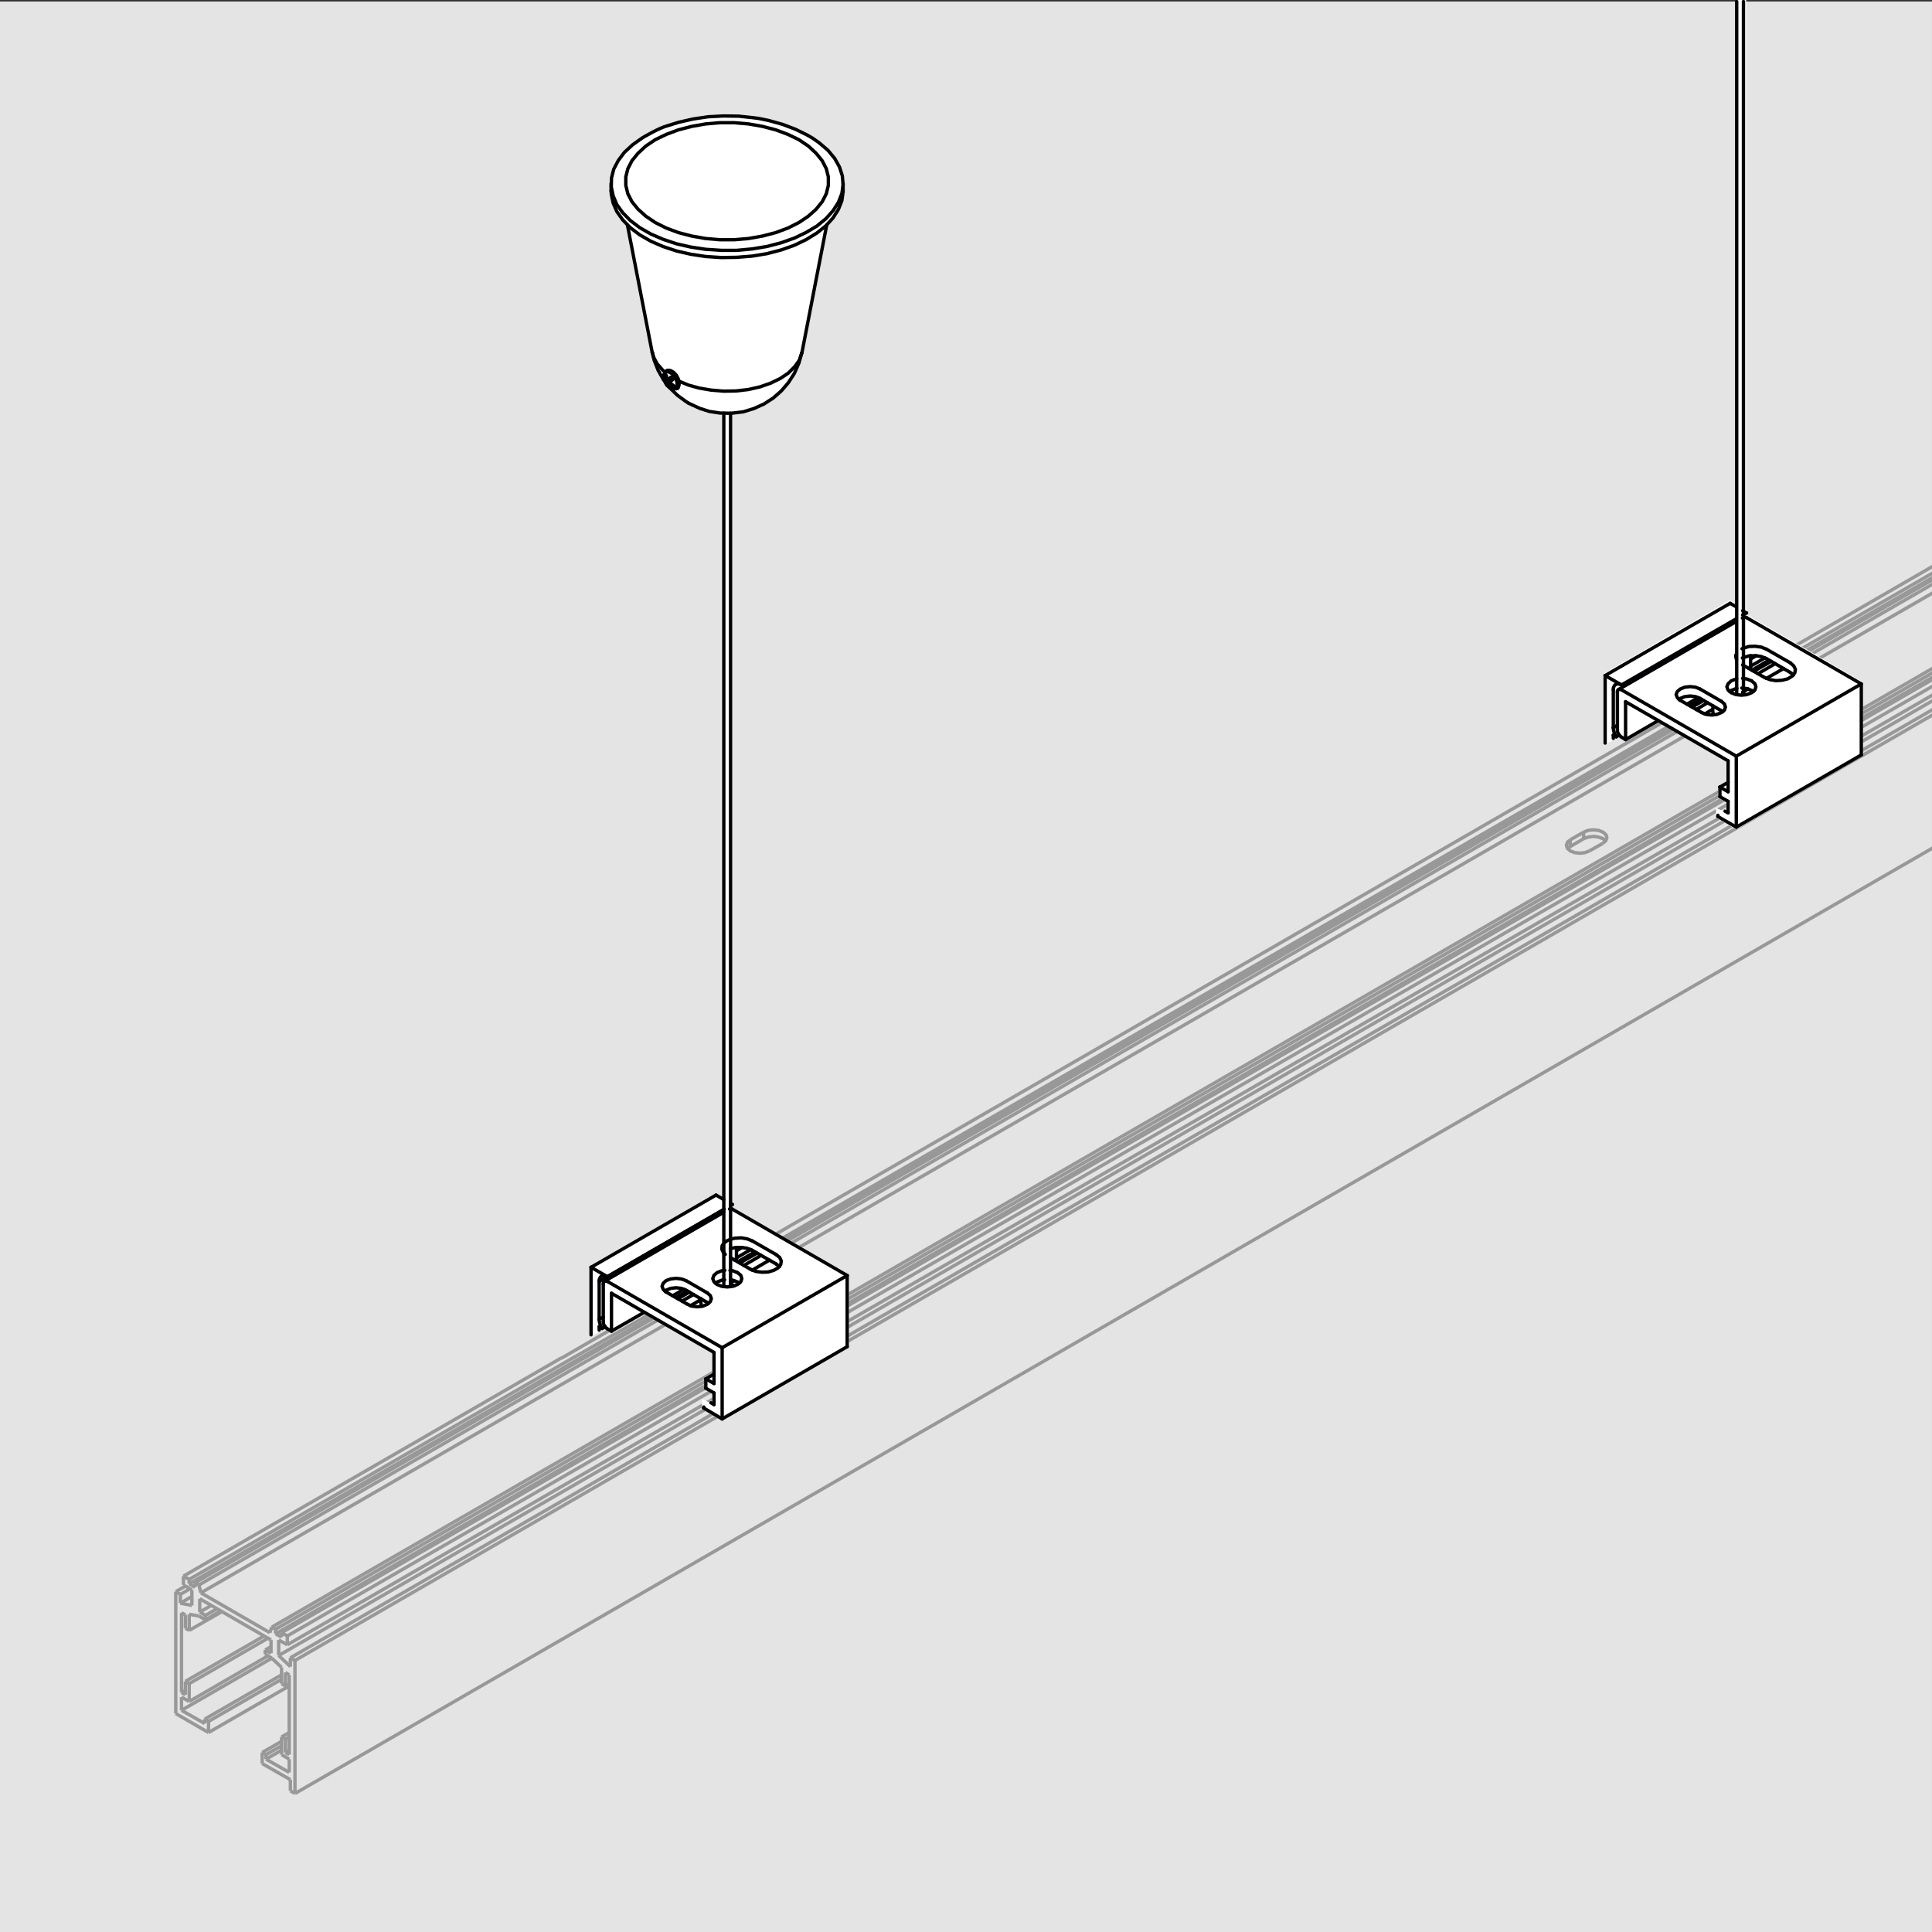 <?xml version="1.0" encoding="utf-8"?>
<!-- Generator: Adobe Illustrator 28.0.0, SVG Export Plug-In . SVG Version: 6.00 Build 0)  -->
<svg version="1.1" id="Слой_1" xmlns="http://www.w3.org/2000/svg" xmlns:xlink="http://www.w3.org/1999/xlink" x="0px" y="0px"
	 width="143px" height="143px" viewBox="0 0 143 143" enable-background="new 0 0 143 143" xml:space="preserve">
<rect x="0" y="0" width="143" height="143" fill="#333333" stroke="none"/>
<g>
	<rect x="0" y="0.111" fill="#E4E4E4" width="142.999" height="142.999"/>
	<g>
		<defs>
			<rect id="SVGID_1_" x="7.407" y="31.253" width="135.593" height="104.539"/>
		</defs>
		<clipPath id="SVGID_00000122700108025470332350000014553177731792714132_">
			<use xlink:href="#SVGID_1_"  overflow="visible"/>
		</clipPath>
		<g clip-path="url(#SVGID_00000122700108025470332350000014553177731792714132_)">
			
				<line fill="none" stroke="#989898" stroke-width="0.25" stroke-miterlimit="10" x1="116.225" y1="62.656" x2="117.218" y2="62.074"/>
			<polyline fill="none" stroke="#989898" stroke-width="0.25" stroke-miterlimit="10" points="117.218,62.074 117.545,61.96 
				117.942,61.904 118.325,61.96 118.651,62.074 118.85,62.244 			"/>
			
				<line fill="none" stroke="#989898" stroke-width="0.25" stroke-miterlimit="10" x1="117.218" y1="62.074" x2="117.218" y2="61.592"/>
			
				<line fill="none" stroke="#989898" stroke-width="0.25" stroke-miterlimit="10" x1="116.027" y1="62.812" x2="116.225" y2="62.656"/>
			
				<line fill="none" stroke="#989898" stroke-width="0.25" stroke-miterlimit="10" x1="116.225" y1="62.656" x2="116.225" y2="62.159"/>
			
				<line fill="none" stroke="#989898" stroke-width="0.25" stroke-miterlimit="10" x1="59.496" y1="95.396" x2="60.504" y2="94.829"/>
			<polyline fill="none" stroke="#989898" stroke-width="0.25" stroke-miterlimit="10" points="60.504,94.829 60.83,94.701 
				61.213,94.659 61.596,94.701 61.922,94.829 62.121,94.985 			"/>
			
				<line fill="none" stroke="#989898" stroke-width="0.25" stroke-miterlimit="10" x1="60.504" y1="94.829" x2="60.504" y2="94.332"/>
			
				<line fill="none" stroke="#989898" stroke-width="0.25" stroke-miterlimit="10" x1="59.298" y1="95.567" x2="59.496" y2="95.396"/>
			
				<line fill="none" stroke="#989898" stroke-width="0.25" stroke-miterlimit="10" x1="59.496" y1="95.396" x2="59.496" y2="94.914"/>
			
				<line fill="none" stroke="#989898" stroke-width="0.25" stroke-miterlimit="10" x1="20.117" y1="122.732" x2="13.435" y2="126.591"/>
			
				<line fill="none" stroke="#989898" stroke-width="0.25" stroke-miterlimit="10" x1="20.84" y1="123.967" x2="15.152" y2="127.243"/>
			
				<line fill="none" stroke="#989898" stroke-width="0.25" stroke-miterlimit="10" x1="20.84" y1="124.293" x2="15.435" y2="127.414"/>
			
				<line fill="none" stroke="#989898" stroke-width="0.25" stroke-miterlimit="10" x1="21.407" y1="124.789" x2="15.435" y2="128.236"/>
			
				<line fill="none" stroke="#989898" stroke-width="0.25" stroke-miterlimit="10" x1="19.549" y1="121.087" x2="13.719" y2="124.449"/>
			
				<line fill="none" stroke="#989898" stroke-width="0.25" stroke-miterlimit="10" x1="19.833" y1="121.257" x2="14.002" y2="124.619"/>
			
				<line fill="none" stroke="#989898" stroke-width="0.25" stroke-miterlimit="10" x1="19.833" y1="122.562" x2="14.002" y2="125.938"/>
			
				<line fill="none" stroke="#989898" stroke-width="0.25" stroke-miterlimit="10" x1="13.719" y1="125.116" x2="13.435" y2="125.272"/>
			
				<line fill="none" stroke="#989898" stroke-width="0.25" stroke-miterlimit="10" x1="20.84" y1="128.889" x2="19.407" y2="129.712"/>
			
				<line fill="none" stroke="#989898" stroke-width="0.25" stroke-miterlimit="10" x1="20.84" y1="129.215" x2="19.691" y2="129.868"/>
			
				<line fill="none" stroke="#989898" stroke-width="0.25" stroke-miterlimit="10" x1="16.428" y1="119.285" x2="14.002" y2="120.675"/>
			
				<line fill="none" stroke="#989898" stroke-width="0.25" stroke-miterlimit="10" x1="13.719" y1="117.399" x2="13.009" y2="117.81"/>
			
				<line fill="none" stroke="#989898" stroke-width="0.25" stroke-miterlimit="10" x1="14.059" y1="117.597" x2="13.35" y2="118.009"/>
			
				<line fill="none" stroke="#989898" stroke-width="0.25" stroke-miterlimit="10" x1="14.201" y1="118.165" x2="13.35" y2="118.661"/>
			
				<line fill="none" stroke="#989898" stroke-width="0.25" stroke-miterlimit="10" x1="20.84" y1="129.542" x2="19.691" y2="130.208"/>
			
				<line fill="none" stroke="#989898" stroke-width="0.25" stroke-miterlimit="10" x1="16.343" y1="119.228" x2="15.208" y2="119.895"/>
			
				<line fill="none" stroke="#989898" stroke-width="0.25" stroke-miterlimit="10" x1="16.059" y1="119.072" x2="15.208" y2="119.569"/>
			
				<line fill="none" stroke="#989898" stroke-width="0.25" stroke-miterlimit="10" x1="15.634" y1="118.831" x2="14.783" y2="119.314"/>
			
				<line fill="none" stroke="#989898" stroke-width="0.25" stroke-miterlimit="10" x1="41.509" y1="100.532" x2="13.577" y2="116.661"/>
			
				<line fill="none" stroke="#989898" stroke-width="0.25" stroke-miterlimit="10" x1="156.173" y1="34.837" x2="155.747" y2="34.582"/>
			
				<line fill="none" stroke="#989898" stroke-width="0.25" stroke-miterlimit="10" x1="156.173" y1="35.163" x2="156.173" y2="34.837"/>
			<polyline fill="none" stroke="#989898" stroke-width="0.25" stroke-miterlimit="10" points="156.173,35.163 131.659,49.321 
				122.41,54.655 53.893,94.205 44.644,99.539 14.002,117.228 			"/>
			
				<line fill="none" stroke="#989898" stroke-width="0.25" stroke-miterlimit="10" x1="156.314" y1="35.234" x2="156.173" y2="35.163"/>
			
				<line fill="none" stroke="#989898" stroke-width="0.25" stroke-miterlimit="10" x1="21.407" y1="128.236" x2="20.84" y2="128.563"/>
			
				<line fill="none" stroke="#989898" stroke-width="0.25" stroke-miterlimit="10" x1="21.407" y1="128.563" x2="21.124" y2="128.719"/>
			
				<line fill="none" stroke="#989898" stroke-width="0.25" stroke-miterlimit="10" x1="21.407" y1="129.542" x2="21.124" y2="129.712"/>
			<polyline fill="none" stroke="#989898" stroke-width="0.25" stroke-miterlimit="10" points="156.612,35.078 131.801,49.392 
				122.552,54.74 54.035,94.29 44.786,99.624 14.442,117.143 			"/>
			
				<line fill="none" stroke="#989898" stroke-width="0.25" stroke-miterlimit="10" x1="156.896" y1="35.234" x2="156.612" y2="35.078"/>
			<polyline fill="none" stroke="#989898" stroke-width="0.25" stroke-miterlimit="10" points="156.896,35.234 132.085,49.562 
				122.836,54.896 54.319,94.46 45.069,99.794 14.726,117.313 			"/>
			
				<line fill="none" stroke="#989898" stroke-width="0.25" stroke-miterlimit="10" x1="157.038" y1="35.816" x2="156.896" y2="35.234"/>
			
				<line fill="none" stroke="#989898" stroke-width="0.25" stroke-miterlimit="10" x1="20.06" y1="121.881" x2="19.634" y2="122.122"/>
			
				<line fill="none" stroke="#989898" stroke-width="0.25" stroke-miterlimit="10" x1="21.407" y1="124.619" x2="21.124" y2="124.789"/>
			<polyline fill="none" stroke="#989898" stroke-width="0.25" stroke-miterlimit="10" points="61.922,95.155 62.135,94.971 
				62.22,94.744 62.135,94.517 61.922,94.332 61.596,94.205 61.213,94.162 60.83,94.205 60.504,94.332 			"/>
			
				<line fill="none" stroke="#989898" stroke-width="0.25" stroke-miterlimit="10" x1="60.929" y1="95.723" x2="61.922" y2="95.155"/>
			<polyline fill="none" stroke="#989898" stroke-width="0.25" stroke-miterlimit="10" points="59.496,94.914 59.284,95.098 
				59.213,95.325 59.284,95.538 59.496,95.723 59.823,95.85 60.22,95.893 60.603,95.85 60.929,95.723 			"/>
			
				<line fill="none" stroke="#989898" stroke-width="0.25" stroke-miterlimit="10" x1="60.504" y1="94.332" x2="59.496" y2="94.914"/>
			<polyline fill="none" stroke="#989898" stroke-width="0.25" stroke-miterlimit="10" points="116.225,62.159 116.013,62.343 
				115.942,62.57 116.013,62.797 116.225,62.982 116.552,63.109 116.935,63.152 117.318,63.109 117.644,62.982 			"/>
			
				<line fill="none" stroke="#989898" stroke-width="0.25" stroke-miterlimit="10" x1="117.218" y1="61.592" x2="116.225" y2="62.159"/>
			<polyline fill="none" stroke="#989898" stroke-width="0.25" stroke-miterlimit="10" points="118.651,62.414 118.864,62.216 
				118.935,62.003 118.864,61.776 118.651,61.592 118.325,61.464 117.942,61.421 117.545,61.464 117.218,61.592 			"/>
			
				<line fill="none" stroke="#989898" stroke-width="0.25" stroke-miterlimit="10" x1="117.644" y1="62.982" x2="118.651" y2="62.414"/>
			<polyline fill="none" stroke="#989898" stroke-width="0.25" stroke-miterlimit="10" points="157.038,35.816 132.652,49.888 
				123.403,55.222 54.886,94.786 45.637,100.12 14.868,117.895 			"/>
			
				<line fill="none" stroke="#989898" stroke-width="0.25" stroke-miterlimit="10" x1="161.861" y1="38.611" x2="157.038" y2="35.816"/>
			
				<line fill="none" stroke="#989898" stroke-width="0.25" stroke-miterlimit="10" x1="163.237" y1="40.866" x2="162.797" y2="40.455"/>
			<polyline fill="none" stroke="#989898" stroke-width="0.25" stroke-miterlimit="10" points="162.797,40.455 136.27,55.775 
				126.624,61.35 58.503,100.673 48.857,106.248 20.627,122.534 			"/>
			
				<line fill="none" stroke="#989898" stroke-width="0.25" stroke-miterlimit="10" x1="162.797" y1="40.455" x2="162.797" y2="40.029"/>
			<polyline fill="none" stroke="#989898" stroke-width="0.25" stroke-miterlimit="10" points="162.287,38.355 136.27,53.378 
				127.035,58.712 58.503,98.276 49.268,103.61 20.117,120.434 			"/>
			
				<line fill="none" stroke="#989898" stroke-width="0.25" stroke-miterlimit="10" x1="162.57" y1="38.526" x2="162.287" y2="38.355"/>
			<polyline fill="none" stroke="#989898" stroke-width="0.25" stroke-miterlimit="10" points="162.57,38.526 136.27,53.704 
				126.467,59.364 58.503,98.602 48.701,104.262 20.4,120.59 			"/>
			
				<line fill="none" stroke="#989898" stroke-width="0.25" stroke-miterlimit="10" x1="162.57" y1="38.852" x2="162.57" y2="38.526"/>
			<polyline fill="none" stroke="#989898" stroke-width="0.25" stroke-miterlimit="10" points="162.57,38.852 136.27,54.031 
				126.467,59.705 58.503,98.929 48.701,104.589 20.4,120.931 			"/>
			
				<line fill="none" stroke="#989898" stroke-width="0.25" stroke-miterlimit="10" x1="162.712" y1="38.937" x2="162.57" y2="38.852"/>
			
				<line fill="none" stroke="#989898" stroke-width="0.25" stroke-miterlimit="10" x1="164.003" y1="50.669" x2="21.833" y2="132.748"/>
			
				<line fill="none" stroke="#989898" stroke-width="0.25" stroke-miterlimit="10" x1="164.003" y1="50.669" x2="164.003" y2="40.824"/>
			<polyline fill="none" stroke="#989898" stroke-width="0.25" stroke-miterlimit="10" points="163.663,40.625 136.27,56.428 
				127.191,61.677 58.503,101.326 49.424,106.575 21.493,122.704 			"/>
			<polyline fill="none" stroke="#989898" stroke-width="0.25" stroke-miterlimit="10" points="164.003,40.824 136.27,56.825 
				127.531,61.875 58.503,101.723 49.765,106.773 21.833,122.903 			"/>
			
				<line fill="none" stroke="#989898" stroke-width="0.25" stroke-miterlimit="10" x1="164.003" y1="40.824" x2="163.663" y2="40.625"/>
			<polyline fill="none" stroke="#989898" stroke-width="0.25" stroke-miterlimit="10" points="162.996,38.767 136.27,54.201 
				126.524,59.833 58.503,99.099 48.758,104.731 20.84,120.846 			"/>
			
				<line fill="none" stroke="#989898" stroke-width="0.25" stroke-miterlimit="10" x1="163.436" y1="39.022" x2="162.996" y2="38.767"/>
			<polyline fill="none" stroke="#989898" stroke-width="0.25" stroke-miterlimit="10" points="163.436,39.022 136.27,54.697 
				126.95,60.074 58.503,99.581 49.183,104.972 21.266,121.087 			"/>
			<polyline fill="none" stroke="#989898" stroke-width="0.25" stroke-miterlimit="10" points="163.436,39.675 136.27,55.35 
				127.035,60.684 58.503,100.248 49.268,105.582 21.266,121.739 			"/>
			
				<line fill="none" stroke="#989898" stroke-width="0.25" stroke-miterlimit="10" x1="163.436" y1="39.675" x2="163.436" y2="39.022"/>
			
				<line fill="none" stroke="#989898" stroke-width="0.25" stroke-miterlimit="10" x1="13.009" y1="117.81" x2="13.009" y2="126.832"/>
			
				<line fill="none" stroke="#989898" stroke-width="0.25" stroke-miterlimit="10" x1="13.009" y1="126.832" x2="15.435" y2="128.236"/>
			
				<line fill="none" stroke="#989898" stroke-width="0.25" stroke-miterlimit="10" x1="15.435" y1="128.236" x2="15.435" y2="127.414"/>
			
				<line fill="none" stroke="#989898" stroke-width="0.25" stroke-miterlimit="10" x1="15.435" y1="127.414" x2="15.152" y2="127.243"/>
			
				<line fill="none" stroke="#989898" stroke-width="0.25" stroke-miterlimit="10" x1="15.152" y1="127.243" x2="15.152" y2="127.57"/>
			
				<line fill="none" stroke="#989898" stroke-width="0.25" stroke-miterlimit="10" x1="15.152" y1="127.57" x2="13.435" y2="126.591"/>
			
				<line fill="none" stroke="#989898" stroke-width="0.25" stroke-miterlimit="10" x1="13.435" y1="126.591" x2="13.435" y2="125.612"/>
			
				<line fill="none" stroke="#989898" stroke-width="0.25" stroke-miterlimit="10" x1="13.435" y1="125.612" x2="14.002" y2="125.938"/>
			
				<line fill="none" stroke="#989898" stroke-width="0.25" stroke-miterlimit="10" x1="14.002" y1="125.938" x2="14.002" y2="124.619"/>
			
				<line fill="none" stroke="#989898" stroke-width="0.25" stroke-miterlimit="10" x1="14.002" y1="124.619" x2="13.719" y2="124.449"/>
			
				<line fill="none" stroke="#989898" stroke-width="0.25" stroke-miterlimit="10" x1="13.719" y1="124.449" x2="13.719" y2="125.442"/>
			
				<line fill="none" stroke="#989898" stroke-width="0.25" stroke-miterlimit="10" x1="13.719" y1="125.442" x2="13.435" y2="125.272"/>
			
				<line fill="none" stroke="#989898" stroke-width="0.25" stroke-miterlimit="10" x1="13.435" y1="125.272" x2="13.435" y2="119.37"/>
			
				<line fill="none" stroke="#989898" stroke-width="0.25" stroke-miterlimit="10" x1="13.435" y1="119.37" x2="13.719" y2="119.526"/>
			
				<line fill="none" stroke="#989898" stroke-width="0.25" stroke-miterlimit="10" x1="13.719" y1="119.526" x2="13.719" y2="120.519"/>
			
				<line fill="none" stroke="#989898" stroke-width="0.25" stroke-miterlimit="10" x1="13.719" y1="120.519" x2="14.002" y2="120.675"/>
			
				<line fill="none" stroke="#989898" stroke-width="0.25" stroke-miterlimit="10" x1="14.002" y1="120.675" x2="14.002" y2="119.484"/>
			
				<line fill="none" stroke="#989898" stroke-width="0.25" stroke-miterlimit="10" x1="14.002" y1="119.484" x2="14.726" y2="119.612"/>
			
				<line fill="none" stroke="#989898" stroke-width="0.25" stroke-miterlimit="10" x1="14.726" y1="119.612" x2="15.208" y2="119.895"/>
			
				<line fill="none" stroke="#989898" stroke-width="0.25" stroke-miterlimit="10" x1="15.208" y1="119.895" x2="15.208" y2="119.569"/>
			
				<line fill="none" stroke="#989898" stroke-width="0.25" stroke-miterlimit="10" x1="15.208" y1="119.569" x2="14.783" y2="119.314"/>
			
				<line fill="none" stroke="#989898" stroke-width="0.25" stroke-miterlimit="10" x1="14.783" y1="119.314" x2="14.783" y2="118.335"/>
			
				<line fill="none" stroke="#989898" stroke-width="0.25" stroke-miterlimit="10" x1="14.783" y1="118.335" x2="20.06" y2="121.385"/>
			
				<line fill="none" stroke="#989898" stroke-width="0.25" stroke-miterlimit="10" x1="20.06" y1="121.385" x2="20.06" y2="122.364"/>
			
				<line fill="none" stroke="#989898" stroke-width="0.25" stroke-miterlimit="10" x1="20.06" y1="122.364" x2="19.634" y2="122.122"/>
			
				<line fill="none" stroke="#989898" stroke-width="0.25" stroke-miterlimit="10" x1="19.634" y1="122.122" x2="19.634" y2="122.449"/>
			
				<line fill="none" stroke="#989898" stroke-width="0.25" stroke-miterlimit="10" x1="19.634" y1="122.449" x2="20.117" y2="122.732"/>
			
				<line fill="none" stroke="#989898" stroke-width="0.25" stroke-miterlimit="10" x1="20.117" y1="122.732" x2="20.84" y2="123.413"/>
			
				<line fill="none" stroke="#989898" stroke-width="0.25" stroke-miterlimit="10" x1="20.84" y1="123.413" x2="20.84" y2="124.619"/>
			
				<line fill="none" stroke="#989898" stroke-width="0.25" stroke-miterlimit="10" x1="20.84" y1="124.619" x2="21.124" y2="124.789"/>
			
				<line fill="none" stroke="#989898" stroke-width="0.25" stroke-miterlimit="10" x1="21.124" y1="124.789" x2="21.124" y2="123.796"/>
			
				<line fill="none" stroke="#989898" stroke-width="0.25" stroke-miterlimit="10" x1="21.124" y1="123.796" x2="21.407" y2="123.967"/>
			
				<line fill="none" stroke="#989898" stroke-width="0.25" stroke-miterlimit="10" x1="21.407" y1="123.967" x2="21.407" y2="129.868"/>
			
				<line fill="none" stroke="#989898" stroke-width="0.25" stroke-miterlimit="10" x1="21.407" y1="129.868" x2="21.124" y2="129.712"/>
			
				<line fill="none" stroke="#989898" stroke-width="0.25" stroke-miterlimit="10" x1="21.124" y1="129.712" x2="21.124" y2="128.719"/>
			
				<line fill="none" stroke="#989898" stroke-width="0.25" stroke-miterlimit="10" x1="21.124" y1="128.719" x2="20.84" y2="128.563"/>
			
				<line fill="none" stroke="#989898" stroke-width="0.25" stroke-miterlimit="10" x1="20.84" y1="128.563" x2="20.84" y2="129.868"/>
			
				<line fill="none" stroke="#989898" stroke-width="0.25" stroke-miterlimit="10" x1="20.84" y1="129.868" x2="21.407" y2="130.208"/>
			
				<line fill="none" stroke="#989898" stroke-width="0.25" stroke-miterlimit="10" x1="21.407" y1="130.208" x2="21.407" y2="131.187"/>
			
				<line fill="none" stroke="#989898" stroke-width="0.25" stroke-miterlimit="10" x1="21.407" y1="131.187" x2="19.691" y2="130.208"/>
			
				<line fill="none" stroke="#989898" stroke-width="0.25" stroke-miterlimit="10" x1="19.691" y1="130.208" x2="19.691" y2="129.868"/>
			
				<line fill="none" stroke="#989898" stroke-width="0.25" stroke-miterlimit="10" x1="19.691" y1="129.868" x2="19.407" y2="129.712"/>
			
				<line fill="none" stroke="#989898" stroke-width="0.25" stroke-miterlimit="10" x1="19.407" y1="129.712" x2="19.407" y2="130.535"/>
			
				<line fill="none" stroke="#989898" stroke-width="0.25" stroke-miterlimit="10" x1="19.407" y1="130.535" x2="21.493" y2="131.726"/>
			
				<line fill="none" stroke="#989898" stroke-width="0.25" stroke-miterlimit="10" x1="21.493" y1="131.726" x2="21.493" y2="132.549"/>
			
				<line fill="none" stroke="#989898" stroke-width="0.25" stroke-miterlimit="10" x1="21.493" y1="132.549" x2="21.833" y2="132.748"/>
			
				<line fill="none" stroke="#989898" stroke-width="0.25" stroke-miterlimit="10" x1="21.833" y1="132.748" x2="21.833" y2="122.903"/>
			
				<line fill="none" stroke="#989898" stroke-width="0.25" stroke-miterlimit="10" x1="21.833" y1="122.903" x2="21.493" y2="122.704"/>
			
				<line fill="none" stroke="#989898" stroke-width="0.25" stroke-miterlimit="10" x1="21.493" y1="122.704" x2="21.493" y2="123.357"/>
			
				<line fill="none" stroke="#989898" stroke-width="0.25" stroke-miterlimit="10" x1="21.493" y1="123.357" x2="20.627" y2="122.534"/>
			
				<line fill="none" stroke="#989898" stroke-width="0.25" stroke-miterlimit="10" x1="20.627" y1="122.534" x2="20.627" y2="121.385"/>
			
				<line fill="none" stroke="#989898" stroke-width="0.25" stroke-miterlimit="10" x1="20.627" y1="121.385" x2="21.266" y2="121.739"/>
			
				<line fill="none" stroke="#989898" stroke-width="0.25" stroke-miterlimit="10" x1="21.266" y1="121.739" x2="21.266" y2="121.087"/>
			
				<line fill="none" stroke="#989898" stroke-width="0.25" stroke-miterlimit="10" x1="21.266" y1="121.087" x2="20.84" y2="120.846"/>
			
				<line fill="none" stroke="#989898" stroke-width="0.25" stroke-miterlimit="10" x1="20.84" y1="120.846" x2="20.84" y2="121.172"/>
			
				<line fill="none" stroke="#989898" stroke-width="0.25" stroke-miterlimit="10" x1="20.84" y1="121.172" x2="20.4" y2="120.931"/>
			<line fill="none" stroke="#989898" stroke-width="0.25" stroke-miterlimit="10" x1="20.4" y1="120.931" x2="20.4" y2="120.59"/>
			
				<line fill="none" stroke="#989898" stroke-width="0.25" stroke-miterlimit="10" x1="20.4" y1="120.59" x2="20.117" y2="120.434"/>
			
				<line fill="none" stroke="#989898" stroke-width="0.25" stroke-miterlimit="10" x1="20.117" y1="120.434" x2="19.975" y2="120.846"/>
			
				<line fill="none" stroke="#989898" stroke-width="0.25" stroke-miterlimit="10" x1="19.975" y1="120.846" x2="14.868" y2="117.895"/>
			
				<line fill="none" stroke="#989898" stroke-width="0.25" stroke-miterlimit="10" x1="14.868" y1="117.895" x2="14.726" y2="117.313"/>
			
				<line fill="none" stroke="#989898" stroke-width="0.25" stroke-miterlimit="10" x1="14.726" y1="117.313" x2="14.442" y2="117.143"/>
			
				<line fill="none" stroke="#989898" stroke-width="0.25" stroke-miterlimit="10" x1="14.442" y1="117.143" x2="14.442" y2="117.484"/>
			
				<line fill="none" stroke="#989898" stroke-width="0.25" stroke-miterlimit="10" x1="14.442" y1="117.484" x2="14.002" y2="117.228"/>
			
				<line fill="none" stroke="#989898" stroke-width="0.25" stroke-miterlimit="10" x1="14.002" y1="117.228" x2="14.002" y2="116.902"/>
			
				<line fill="none" stroke="#989898" stroke-width="0.25" stroke-miterlimit="10" x1="14.002" y1="116.902" x2="13.577" y2="116.661"/>
			
				<line fill="none" stroke="#989898" stroke-width="0.25" stroke-miterlimit="10" x1="13.577" y1="116.661" x2="13.577" y2="117.313"/>
			
				<line fill="none" stroke="#989898" stroke-width="0.25" stroke-miterlimit="10" x1="13.577" y1="117.313" x2="14.201" y2="117.682"/>
			
				<line fill="none" stroke="#989898" stroke-width="0.25" stroke-miterlimit="10" x1="14.201" y1="117.682" x2="14.201" y2="118.831"/>
			
				<line fill="none" stroke="#989898" stroke-width="0.25" stroke-miterlimit="10" x1="14.201" y1="118.831" x2="13.35" y2="118.661"/>
			
				<line fill="none" stroke="#989898" stroke-width="0.25" stroke-miterlimit="10" x1="13.35" y1="118.661" x2="13.35" y2="118.009"/>
			
				<line fill="none" stroke="#989898" stroke-width="0.25" stroke-miterlimit="10" x1="13.35" y1="118.009" x2="13.009" y2="117.81"/>
			<polyline fill="none" stroke="#989898" stroke-width="0.25" stroke-miterlimit="10" points="156.173,34.837 131.376,49.151 
				122.198,54.527 119.928,55.846 119.85,55.893 53.602,94.138 42.09,100.688 14.002,116.902 			"/>
			<polyline fill="none" stroke="#989898" stroke-width="0.25" stroke-miterlimit="10" points="41.509,100.546 41.722,100.432 
				53.184,93.793 119.275,55.648 130.95,48.91 155.747,34.582 			"/>
		</g>
	</g>
	<g>
		<path fill="#FFFFFF" d="M62.816,94.384c-0.001-0.011-0.003-0.02-0.008-0.03c-0.002-0.005,0.001-0.012-0.002-0.017
			c-0.003-0.005-0.009-0.005-0.013-0.01c-0.007-0.009-0.013-0.015-0.022-0.022c-0.004-0.003-0.005-0.01-0.01-0.013l-8.496-4.907
			c-0.006-0.003-0.012,0-0.018-0.002s-0.008-0.009-0.015-0.011l-0.042-0.009v-0.068l0.072-0.04c0.015-0.008,0.02-0.024,0.03-0.038
			c0.005-0.006,0.015-0.004,0.019-0.011c0.002-0.004,0-0.01,0.001-0.015c0.006-0.015,0.005-0.029,0.005-0.046
			s0.001-0.031-0.005-0.046c-0.002-0.005,0.001-0.01-0.001-0.015c-0.006-0.011-0.019-0.013-0.027-0.021
			c-0.008-0.009-0.011-0.021-0.021-0.027l-0.072-0.04V30.697l0.851-0.103l0.802-0.247l0.759-0.343l0.696-0.45l0.619-0.543
			l0.54-0.634l0.449-0.699l0.339-0.773l0.189-0.677l0.036-0.105c0.001-0.002-0.001-0.005,0-0.008s0.004-0.004,0.004-0.008
			l1.828-9.41l0.457-0.512l0.404-0.642l0.265-0.68l0.092-0.668v-0.091v-0.53c0-0.01-0.008-0.016-0.01-0.025l-0.056-0.589
			l-0.222-0.674l-0.361-0.639l-0.515-0.621l-0.646-0.553l-0.524-0.369l-0.401-0.231l-0.874-0.429l-0.965-0.367l-1.039-0.29
			l-0.742-0.151c-0.003,0-0.006-0.001-0.009-0.001l-1.483-0.168l-1.16-0.015l-1.147,0.062l-1.115,0.168l-1.069,0.245l-0.873,0.271
			c-0.579,0.15-1.71,0.818-1.759,0.847l-0.823,0.575l-0.621,0.577L45.64,11.82l-0.344,0.663l-0.17,0.679l-0.006,0.354
			c-0.01,0.019-0.024,0.035-0.024,0.058v0.53c0,0.001,0.001,0.002,0.001,0.004c0,0.001-0.001,0.002-0.001,0.003l0.018,0.276
			l0.144,0.675l0.286,0.659l0.452,0.636l0.317,0.324l1.831,9.426c0,0.002,0.003,0.003,0.003,0.005s-0.001,0.003-0.001,0.005
			l0.083,0.279l0.058,0.277l0.311,0.788l0.404,0.712l0.101,0.13l0.112,0.22l0.07,0.086l0.162,0.146
			c0.003,0.002,0.007,0.001,0.01,0.003c0.002,0.002,0.002,0.005,0.005,0.007l0.012,0.007l0.025,0.036l0.558,0.541l0.627,0.459
			l0.212,0.136c0.003,0.002,0.007,0.001,0.01,0.003c0.002,0.001,0.002,0.004,0.005,0.005l0.833,0.384l0.73,0.231l0.804,0.123
			l0.165,0.003v57.871l-0.388-0.225c-0.005-0.003-0.011,0-0.017-0.002c-0.016-0.007-0.03-0.006-0.047-0.006
			c-0.017,0-0.03,0-0.045,0.006c-0.006,0.002-0.012-0.001-0.017,0.002l-9.253,5.346c-0.005,0.003-0.006,0.01-0.01,0.014
			c-0.009,0.007-0.016,0.013-0.022,0.022c-0.003,0.004-0.01,0.005-0.013,0.01c-0.003,0.005,0,0.011-0.002,0.017
			c-0.004,0.011-0.007,0.019-0.008,0.03c-0.001,0.006-0.006,0.01-0.006,0.016v4.998c0,0.069,0.056,0.125,0.125,0.125
			c0.041,0,0.072-0.022,0.095-0.052l0.918-0.505c0.001,0,0.001,0.001,0.002,0.002l0.121,0.091c0.003,0.002,0.007,0.001,0.01,0.003
			c0.002,0.001,0.002,0.005,0.005,0.006l0.303,0.167c0.019,0.01,0.04,0.015,0.06,0.015h0c0.021,0,0.042-0.005,0.062-0.017
			l2.37-1.363l5.03,2.902v1.46l-0.543,0.312c-0.005,0.003-0.006,0.01-0.01,0.013c-0.009,0.007-0.016,0.013-0.022,0.022
			c-0.003,0.004-0.01,0.005-0.013,0.01s0,0.011-0.002,0.017c-0.004,0.01-0.006,0.019-0.008,0.03
			c-0.001,0.006-0.006,0.01-0.006,0.016v0.696c0,0.006,0.005,0.01,0.006,0.016c0.002,0.016,0.009,0.028,0.018,0.042
			s0.015,0.026,0.028,0.037c0.004,0.003,0.005,0.01,0.01,0.013l0.543,0.312v0.57l-0.038-0.023c-0.06-0.036-0.136-0.016-0.171,0.043
			c-0.009,0.015-0.005,0.032-0.007,0.048l-0.539-0.229l-0.001,0.562c0,0,0,0,0,0v0.076c0,0.006,0.005,0.009,0.006,0.015
			c0.002,0.017,0.01,0.028,0.018,0.042c0.008,0.015,0.015,0.027,0.028,0.037c0.004,0.003,0.004,0.01,0.01,0.013l1.363,0.802
			c0.02,0.012,0.042,0.017,0.063,0.017s0.043-0.005,0.062-0.017l9.253-5.346c0.005-0.003,0.005-0.01,0.01-0.014
			c0.013-0.01,0.02-0.022,0.028-0.037c0.008-0.014,0.016-0.026,0.018-0.042c0.001-0.006,0.007-0.01,0.007-0.016V94.4
			C62.823,94.394,62.817,94.39,62.816,94.384z"/>
		<path fill="#FFFFFF" d="M137.87,50.545c-0.001-0.011-0.003-0.02-0.008-0.03c-0.002-0.005,0.001-0.012-0.002-0.017
			c-0.003-0.005-0.009-0.005-0.013-0.01c-0.007-0.009-0.013-0.015-0.022-0.022c-0.004-0.003-0.005-0.01-0.01-0.013l-8.496-4.945
			c-0.006-0.003-0.012,0-0.018-0.002s-0.008-0.009-0.015-0.011l-0.042-0.009v-0.069l0.072-0.04c0.015-0.008,0.02-0.025,0.03-0.038
			c0.005-0.006,0.015-0.004,0.019-0.011c0.002-0.004,0-0.01,0.001-0.015c0.006-0.015,0.005-0.03,0.005-0.046
			s0.001-0.031-0.005-0.046c-0.002-0.005,0.001-0.01-0.001-0.015c-0.006-0.011-0.019-0.013-0.027-0.022
			c-0.008-0.009-0.011-0.021-0.021-0.028l-0.072-0.04V-0.107l-0.75-0.003v44.79l-0.388-0.226c-0.005-0.003-0.011,0-0.017-0.002
			c-0.016-0.007-0.03-0.006-0.047-0.006c-0.017,0-0.03,0-0.045,0.006c-0.006,0.002-0.012-0.001-0.017,0.002l-9.253,5.387
			c-0.005,0.003-0.006,0.01-0.01,0.014c-0.009,0.007-0.016,0.013-0.022,0.023c-0.003,0.004-0.01,0.005-0.013,0.01
			c-0.003,0.005,0,0.011-0.002,0.017c-0.004,0.011-0.007,0.019-0.008,0.031c-0.001,0.006-0.006,0.01-0.006,0.016v5.036
			c0,0.069,0.056,0.126,0.125,0.126c0.041,0,0.072-0.023,0.095-0.053l0.918-0.509c0.001,0,0.001,0.001,0.002,0.002l0.121,0.092
			c0.003,0.002,0.007,0.001,0.01,0.003c0.002,0.001,0.002,0.005,0.005,0.006l0.303,0.168c0.019,0.01,0.04,0.015,0.06,0.015h0
			c0.021,0,0.042-0.005,0.062-0.017l2.37-1.373l5.03,2.924v1.472l-0.543,0.315c-0.005,0.003-0.006,0.01-0.01,0.013
			c-0.009,0.007-0.016,0.013-0.022,0.023c-0.003,0.004-0.01,0.005-0.013,0.01s0,0.011-0.002,0.017
			c-0.004,0.01-0.006,0.019-0.008,0.03c-0.001,0.006-0.006,0.01-0.006,0.016v0.702c0,0.006,0.005,0.01,0.006,0.016
			c0.002,0.016,0.009,0.028,0.018,0.043s0.015,0.027,0.028,0.037c0.004,0.003,0.005,0.01,0.01,0.013l0.543,0.315v0.575l-0.038-0.023
			c-0.06-0.036-0.136-0.016-0.171,0.043c-0.009,0.015-0.005,0.032-0.007,0.049l-0.539-0.231l-0.001,0.567c0,0,0,0,0,0v0.076
			c0,0.006,0.005,0.009,0.006,0.015c0.002,0.017,0.01,0.029,0.018,0.043c0.008,0.015,0.015,0.027,0.028,0.037
			c0.004,0.003,0.004,0.01,0.01,0.013l1.363,0.808c0.02,0.012,0.042,0.017,0.063,0.017s0.043-0.005,0.062-0.017l9.253-5.387
			c0.005-0.003,0.005-0.01,0.01-0.014c0.013-0.01,0.02-0.022,0.028-0.037c0.008-0.014,0.016-0.026,0.018-0.043
			c0.001-0.006,0.007-0.01,0.007-0.016V50.56C137.877,50.554,137.871,50.551,137.87,50.545z"/>
		
			<line fill="none" stroke="#020204" stroke-width="0.25" stroke-linecap="round" stroke-linejoin="round" stroke-miterlimit="10" x1="119.412" y1="53.863" x2="119.715" y2="53.681"/>
		
			<line fill="none" stroke="#020204" stroke-width="0.25" stroke-linecap="round" stroke-linejoin="round" stroke-miterlimit="10" x1="44.35" y1="97.647" x2="44.653" y2="97.481"/>
		
			<path fill="none" stroke="#020204" stroke-width="0.25" stroke-linecap="round" stroke-linejoin="round" stroke-miterlimit="10" d="
			M56.148,8.764L55.8,8.719l-1.121-0.121l-1.151-0.015l-1.136,0.061L51.287,8.81l-1.06,0.242l-0.878,0.273
			c-0.569,0.148-1.726,0.833-1.726,0.833l-0.076,0.045l-0.727,0.515l-0.606,0.56l-0.454,0.606l-0.333,0.636l-0.167,0.651
			l-0.015,0.666l0.136,0.651l0.273,0.651l0.439,0.606l0.56,0.575l0.697,0.53l0.818,0.469l0.909,0.394l1,0.333l1.06,0.242
			l1.106,0.167l1.151,0.076h1.136l1.136-0.106l1.106-0.182l1.045-0.273l0.984-0.348l0.878-0.424l0.788-0.469l0.666-0.545l0.53-0.591
			l0.394-0.621l0.257-0.651l0.091-0.651l-0.061-0.666l-0.212-0.651l-0.348-0.621l-0.5-0.606l-0.636-0.545l-0.515-0.363l-0.394-0.227
			l-0.863-0.424L57.92,9.204l-1.03-0.288L56.148,8.764"/>
		
			<polyline fill="none" stroke="#020204" stroke-width="0.25" stroke-linecap="round" stroke-linejoin="round" stroke-miterlimit="10" points="
			59.359,26.09 59.343,26.135 59.162,26.665 58.813,27.15 58.344,27.619 57.753,28.013 57.041,28.361 56.254,28.634 55.391,28.831 
			54.482,28.937 53.558,28.952 52.65,28.876 51.756,28.725 50.938,28.498 50.257,28.21 		"/>
		
			<polyline fill="none" stroke="#020204" stroke-width="0.25" stroke-linecap="round" stroke-linejoin="round" stroke-miterlimit="10" points="
			49.227,27.559 49.045,27.392 48.636,26.923 48.364,26.408 48.273,26.09 		"/>
		
			<polyline fill="none" stroke="#020204" stroke-width="0.25" stroke-linecap="round" stroke-linejoin="round" stroke-miterlimit="10" points="
			49.712,28.043 49.727,28.089 49.727,28.104 		"/>
		
			<polyline fill="none" stroke="#020204" stroke-width="0.25" stroke-linecap="round" stroke-linejoin="round" stroke-miterlimit="10" points="
			49.499,28.104 49.499,28.104 49.499,28.119 49.499,28.134 49.499,28.149 		"/>
		
			<polyline fill="none" stroke="#020204" stroke-width="0.25" stroke-linecap="round" stroke-linejoin="round" stroke-miterlimit="10" points="
			49.484,28.18 49.499,28.164 49.499,28.149 49.499,28.134 49.499,28.119 49.499,28.104 		"/>
		
			<line fill="none" stroke="#020204" stroke-width="0.25" stroke-linecap="round" stroke-linejoin="round" stroke-miterlimit="10" x1="49.424" y1="28.104" x2="49.333" y2="28.149"/>
		
			<line fill="none" stroke="#020204" stroke-width="0.25" stroke-linecap="round" stroke-linejoin="round" stroke-miterlimit="10" x1="49.621" y1="28.361" x2="49.53" y2="28.422"/>
		
			<line fill="none" stroke="#020204" stroke-width="0.25" stroke-linecap="round" stroke-linejoin="round" stroke-miterlimit="10" x1="49.621" y1="28.028" x2="49.621" y2="28.043"/>
		
			<polyline fill="none" stroke="#020204" stroke-width="0.25" stroke-linecap="round" stroke-linejoin="round" stroke-miterlimit="10" points="
			49.136,27.983 49.136,27.968 49.136,27.74 49.227,27.589 		"/>
		
			<polyline fill="none" stroke="#020204" stroke-width="0.25" stroke-linecap="round" stroke-linejoin="round" stroke-miterlimit="10" points="
			50.03,28.725 49.893,28.801 49.712,28.77 49.53,28.664 		"/>
		
			<line fill="none" stroke="#020204" stroke-width="0.25" stroke-linecap="round" stroke-linejoin="round" stroke-miterlimit="10" x1="49.621" y1="28.043" x2="49.621" y2="28.028"/>
		
			<line fill="none" stroke="#020204" stroke-width="0.25" stroke-linecap="round" stroke-linejoin="round" stroke-miterlimit="10" x1="49.621" y1="28.028" x2="49.696" y2="27.998"/>
		
			<line fill="none" stroke="#020204" stroke-width="0.25" stroke-linecap="round" stroke-linejoin="round" stroke-miterlimit="10" x1="54.936" y1="92.332" x2="54.512" y2="92.574"/>
		
			<line fill="none" stroke="#020204" stroke-width="0.25" stroke-linecap="round" stroke-linejoin="round" stroke-miterlimit="10" x1="129.998" y1="48.532" x2="129.574" y2="48.774"/>
		
			<line fill="none" stroke="#020204" stroke-width="0.25" stroke-linecap="round" stroke-linejoin="round" stroke-miterlimit="10" x1="55.572" y1="92.483" x2="54.512" y2="93.104"/>
		
			<line fill="none" stroke="#020204" stroke-width="0.25" stroke-linecap="round" stroke-linejoin="round" stroke-miterlimit="10" x1="130.634" y1="48.699" x2="129.574" y2="49.305"/>
		
			<line fill="none" stroke="#020204" stroke-width="0.25" stroke-linecap="round" stroke-linejoin="round" stroke-miterlimit="10" x1="50.878" y1="95.558" x2="50.03" y2="96.042"/>
		
			<line fill="none" stroke="#020204" stroke-width="0.25" stroke-linecap="round" stroke-linejoin="round" stroke-miterlimit="10" x1="55.875" y1="92.665" x2="54.603" y2="93.392"/>
		
			<line fill="none" stroke="#020204" stroke-width="0.25" stroke-linecap="round" stroke-linejoin="round" stroke-miterlimit="10" x1="125.939" y1="51.758" x2="125.091" y2="52.243"/>
		
			<line fill="none" stroke="#020204" stroke-width="0.25" stroke-linecap="round" stroke-linejoin="round" stroke-miterlimit="10" x1="130.937" y1="48.865" x2="129.665" y2="49.607"/>
		
			<line fill="none" stroke="#020204" stroke-width="0.25" stroke-linecap="round" stroke-linejoin="round" stroke-miterlimit="10" x1="51.029" y1="95.633" x2="50.181" y2="96.133"/>
		
			<line fill="none" stroke="#020204" stroke-width="0.25" stroke-linecap="round" stroke-linejoin="round" stroke-miterlimit="10" x1="56.027" y1="92.756" x2="54.755" y2="93.483"/>
		
			<line fill="none" stroke="#020204" stroke-width="0.25" stroke-linecap="round" stroke-linejoin="round" stroke-miterlimit="10" x1="126.09" y1="51.849" x2="125.242" y2="52.333"/>
		
			<line fill="none" stroke="#020204" stroke-width="0.25" stroke-linecap="round" stroke-linejoin="round" stroke-miterlimit="10" x1="131.088" y1="48.956" x2="129.816" y2="49.683"/>
		
			<line fill="none" stroke="#020204" stroke-width="0.25" stroke-linecap="round" stroke-linejoin="round" stroke-miterlimit="10" x1="51.332" y1="95.815" x2="50.484" y2="96.3"/>
		
			<line fill="none" stroke="#020204" stroke-width="0.25" stroke-linecap="round" stroke-linejoin="round" stroke-miterlimit="10" x1="56.33" y1="92.922" x2="55.058" y2="93.664"/>
		
			<line fill="none" stroke="#020204" stroke-width="0.25" stroke-linecap="round" stroke-linejoin="round" stroke-miterlimit="10" x1="126.393" y1="52.015" x2="125.545" y2="52.515"/>
		
			<line fill="none" stroke="#020204" stroke-width="0.25" stroke-linecap="round" stroke-linejoin="round" stroke-miterlimit="10" x1="131.391" y1="49.123" x2="130.119" y2="49.865"/>
		
			<line fill="none" stroke="#020204" stroke-width="0.25" stroke-linecap="round" stroke-linejoin="round" stroke-miterlimit="10" x1="51.847" y1="96.209" x2="51.105" y2="96.648"/>
		
			<line fill="none" stroke="#020204" stroke-width="0.25" stroke-linecap="round" stroke-linejoin="round" stroke-miterlimit="10" x1="54.331" y1="94.785" x2="54.073" y2="94.937"/>
		
			<line fill="none" stroke="#020204" stroke-width="0.25" stroke-linecap="round" stroke-linejoin="round" stroke-miterlimit="10" x1="56.951" y1="93.271" x2="55.678" y2="94.013"/>
		
			<line fill="none" stroke="#020204" stroke-width="0.25" stroke-linecap="round" stroke-linejoin="round" stroke-miterlimit="10" x1="126.757" y1="52.5" x2="126.181" y2="52.848"/>
		
			<line fill="none" stroke="#020204" stroke-width="0.25" stroke-linecap="round" stroke-linejoin="round" stroke-miterlimit="10" x1="129.392" y1="50.986" x2="128.983" y2="51.228"/>
		
			<line fill="none" stroke="#020204" stroke-width="0.25" stroke-linecap="round" stroke-linejoin="round" stroke-miterlimit="10" x1="132.012" y1="49.486" x2="130.74" y2="50.213"/>
		
			<line fill="none" stroke="#020204" stroke-width="0.25" stroke-linecap="round" stroke-linejoin="round" stroke-miterlimit="10" x1="132.512" y1="49.774" x2="130.74" y2="48.744"/>
		
			<polyline fill="none" stroke="#020204" stroke-width="0.25" stroke-linecap="round" stroke-linejoin="round" stroke-miterlimit="10" points="
			130.74,48.744 130.361,48.593 129.922,48.532 129.453,48.547 129.044,48.668 128.968,48.699 		"/>
		
			<line fill="none" stroke="#020204" stroke-width="0.25" stroke-linecap="round" stroke-linejoin="round" stroke-miterlimit="10" x1="132.754" y1="49.956" x2="132.512" y2="49.774"/>
		
			<line fill="none" stroke="#020204" stroke-width="0.25" stroke-linecap="round" stroke-linejoin="round" stroke-miterlimit="10" x1="129.574" y1="49.395" x2="129.574" y2="48.532"/>
		
			<line fill="none" stroke="#020204" stroke-width="0.25" stroke-linecap="round" stroke-linejoin="round" stroke-miterlimit="10" x1="129.437" y1="49.471" x2="129.574" y2="49.395"/>
		
			<line fill="none" stroke="#020204" stroke-width="0.25" stroke-linecap="round" stroke-linejoin="round" stroke-miterlimit="10" x1="124.864" y1="52.121" x2="125.697" y2="51.637"/>
		
			<line fill="none" stroke="#020204" stroke-width="0.25" stroke-linecap="round" stroke-linejoin="round" stroke-miterlimit="10" x1="120.32" y1="54.741" x2="122.744" y2="53.333"/>
		
			<polyline fill="none" stroke="#020204" stroke-width="0.25" stroke-linecap="round" stroke-linejoin="round" stroke-miterlimit="10" points="
			129.271,45.715 129.21,45.685 129.15,45.67 129.104,45.67 129.059,45.685 		"/>
		
			<line fill="none" stroke="#020204" stroke-width="0.25" stroke-linecap="round" stroke-linejoin="round" stroke-miterlimit="10" x1="129.786" y1="51.182" x2="129.649" y2="51.107"/>
		
			<polyline fill="none" stroke="#020204" stroke-width="0.25" stroke-linecap="round" stroke-linejoin="round" stroke-miterlimit="10" points="
			128.559,50.955 128.483,50.97 128.135,51.107 128.014,51.182 		"/>
		
			<polyline fill="none" stroke="#020204" stroke-width="0.25" stroke-linecap="round" stroke-linejoin="round" stroke-miterlimit="10" points="
			129.649,51.107 129.301,50.97 128.923,50.925 		"/>
		
			<polyline fill="none" stroke="#020204" stroke-width="0.25" stroke-linecap="round" stroke-linejoin="round" stroke-miterlimit="10" points="
			125.833,51.697 125.5,51.561 125.106,51.516 124.697,51.561 124.364,51.697 124.273,51.773 		"/>
		
			<line fill="none" stroke="#020204" stroke-width="0.25" stroke-linecap="round" stroke-linejoin="round" stroke-miterlimit="10" x1="127.408" y1="52.606" x2="125.833" y2="51.697"/>
		
			<line fill="none" stroke="#020204" stroke-width="0.25" stroke-linecap="round" stroke-linejoin="round" stroke-miterlimit="10" x1="127.514" y1="52.682" x2="127.408" y2="52.606"/>
		
			<line fill="none" stroke="#020204" stroke-width="0.25" stroke-linecap="round" stroke-linejoin="round" stroke-miterlimit="10" x1="127.302" y1="58.255" x2="127.908" y2="57.907"/>
		
			<line fill="none" stroke="#020204" stroke-width="0.25" stroke-linecap="round" stroke-linejoin="round" stroke-miterlimit="10" x1="127.151" y1="60.345" x2="127.151" y2="60.436"/>
		
			<line fill="none" stroke="#020204" stroke-width="0.25" stroke-linecap="round" stroke-linejoin="round" stroke-miterlimit="10" x1="127.151" y1="60.436" x2="128.514" y2="61.223"/>
		
			<polyline fill="none" stroke="#020204" stroke-width="0.25" stroke-linecap="round" stroke-linejoin="round" stroke-miterlimit="10" points="
			120.018,51.061 119.957,51.031 119.896,51.016 119.851,51.016 119.806,51.031 119.76,51.061 119.73,51.107 119.715,51.167 
			119.715,51.228 		"/>
		
			<line fill="none" stroke="#020204" stroke-width="0.25" stroke-linecap="round" stroke-linejoin="round" stroke-miterlimit="10" x1="119.715" y1="51.228" x2="119.715" y2="54.03"/>
		
			<polyline fill="none" stroke="#020204" stroke-width="0.25" stroke-linecap="round" stroke-linejoin="round" stroke-miterlimit="10" points="
			119.715,54.03 119.715,54.105 119.73,54.181 119.76,54.257 119.806,54.332 119.851,54.408 119.896,54.469 119.957,54.514 
			120.018,54.56 		"/>
		
			<line fill="none" stroke="#020204" stroke-width="0.25" stroke-linecap="round" stroke-linejoin="round" stroke-miterlimit="10" x1="120.018" y1="54.56" x2="120.32" y2="54.741"/>
		
			<line fill="none" stroke="#020204" stroke-width="0.25" stroke-linecap="round" stroke-linejoin="round" stroke-miterlimit="10" x1="120.32" y1="54.741" x2="120.32" y2="51.94"/>
		
			<line fill="none" stroke="#020204" stroke-width="0.25" stroke-linecap="round" stroke-linejoin="round" stroke-miterlimit="10" x1="120.32" y1="51.94" x2="127.908" y2="56.316"/>
		
			<line fill="none" stroke="#020204" stroke-width="0.25" stroke-linecap="round" stroke-linejoin="round" stroke-miterlimit="10" x1="127.908" y1="56.316" x2="127.908" y2="58.603"/>
		
			<line fill="none" stroke="#020204" stroke-width="0.25" stroke-linecap="round" stroke-linejoin="round" stroke-miterlimit="10" x1="127.908" y1="58.603" x2="127.302" y2="58.255"/>
		
			<line fill="none" stroke="#020204" stroke-width="0.25" stroke-linecap="round" stroke-linejoin="round" stroke-miterlimit="10" x1="127.302" y1="58.255" x2="127.302" y2="58.967"/>
		
			<line fill="none" stroke="#020204" stroke-width="0.25" stroke-linecap="round" stroke-linejoin="round" stroke-miterlimit="10" x1="127.302" y1="58.967" x2="127.908" y2="59.315"/>
		
			<line fill="none" stroke="#020204" stroke-width="0.25" stroke-linecap="round" stroke-linejoin="round" stroke-miterlimit="10" x1="127.908" y1="59.315" x2="127.908" y2="60.163"/>
		
			<line fill="none" stroke="#020204" stroke-width="0.25" stroke-linecap="round" stroke-linejoin="round" stroke-miterlimit="10" x1="127.908" y1="60.163" x2="127.681" y2="60.042"/>
		
			<line fill="none" stroke="#020204" stroke-width="0.25" stroke-linecap="round" stroke-linejoin="round" stroke-miterlimit="10" x1="137.767" y1="55.877" x2="137.767" y2="50.622"/>
		
			<line fill="none" stroke="#020204" stroke-width="0.25" stroke-linecap="round" stroke-linejoin="round" stroke-miterlimit="10" x1="128.514" y1="61.223" x2="128.514" y2="55.968"/>
		
			<line fill="none" stroke="#020204" stroke-width="0.25" stroke-linecap="round" stroke-linejoin="round" stroke-miterlimit="10" x1="128.514" y1="61.223" x2="137.767" y2="55.877"/>
		
			<line fill="none" stroke="#020204" stroke-width="0.25" stroke-linecap="round" stroke-linejoin="round" stroke-miterlimit="10" x1="132.512" y1="49.062" x2="130.74" y2="48.048"/>
		
			<polyline fill="none" stroke="#020204" stroke-width="0.25" stroke-linecap="round" stroke-linejoin="round" stroke-miterlimit="10" points="
			130.619,50.153 130.997,50.304 131.452,50.38 131.906,50.349 132.33,50.243 132.648,50.047 132.845,49.804 132.89,49.547 
			132.769,49.289 132.512,49.062 		"/>
		
			<line fill="none" stroke="#020204" stroke-width="0.25" stroke-linecap="round" stroke-linejoin="round" stroke-miterlimit="10" x1="128.983" y1="49.214" x2="130.619" y2="50.153"/>
		
			<polyline fill="none" stroke="#020204" stroke-width="0.25" stroke-linecap="round" stroke-linejoin="round" stroke-miterlimit="10" points="
			128.483,48.472 128.483,48.653 128.529,48.82 		"/>
		
			<polyline fill="none" stroke="#020204" stroke-width="0.25" stroke-linecap="round" stroke-linejoin="round" stroke-miterlimit="10" points="
			130.74,48.048 130.361,47.896 129.922,47.835 129.453,47.851 129.044,47.972 128.938,48.017 		"/>
		
			<line fill="none" stroke="#020204" stroke-width="0.25" stroke-linecap="round" stroke-linejoin="round" stroke-miterlimit="10" x1="127.408" y1="51.909" x2="125.833" y2="51.001"/>
		
			<polyline fill="none" stroke="#020204" stroke-width="0.25" stroke-linecap="round" stroke-linejoin="round" stroke-miterlimit="10" points="
			125.954,52.742 126.287,52.879 126.681,52.924 127.075,52.879 127.408,52.742 127.635,52.561 127.711,52.333 127.635,52.106 
			127.408,51.909 		"/>
		
			<line fill="none" stroke="#020204" stroke-width="0.25" stroke-linecap="round" stroke-linejoin="round" stroke-miterlimit="10" x1="124.364" y1="51.834" x2="125.954" y2="52.742"/>
		
			<polyline fill="none" stroke="#020204" stroke-width="0.25" stroke-linecap="round" stroke-linejoin="round" stroke-miterlimit="10" points="
			125.833,51.001 125.5,50.864 125.106,50.819 124.697,50.864 124.364,51.001 124.152,51.182 124.061,51.41 124.152,51.637 
			124.364,51.834 		"/>
		
			<polyline fill="none" stroke="#020204" stroke-width="0.25" stroke-linecap="round" stroke-linejoin="round" stroke-miterlimit="10" points="
			128.544,50.243 128.483,50.259 128.135,50.395 127.908,50.607 127.817,50.834 127.908,51.076 128.135,51.273 128.483,51.41 
			128.892,51.455 129.301,51.41 129.649,51.273 129.892,51.076 129.967,50.834 129.892,50.607 129.649,50.395 		"/>
		
			<polyline fill="none" stroke="#020204" stroke-width="0.25" stroke-linecap="round" stroke-linejoin="round" stroke-miterlimit="10" points="
			129.649,50.395 129.301,50.259 128.983,50.213 		"/>
		
			<line fill="none" stroke="#020204" stroke-width="0.25" stroke-linecap="round" stroke-linejoin="round" stroke-miterlimit="10" x1="137.767" y1="50.622" x2="129.271" y2="45.715"/>
		
			<line fill="none" stroke="#020204" stroke-width="0.25" stroke-linecap="round" stroke-linejoin="round" stroke-miterlimit="10" x1="128.514" y1="55.968" x2="120.018" y2="51.061"/>
		
			<line fill="none" stroke="#020204" stroke-width="0.25" stroke-linecap="round" stroke-linejoin="round" stroke-miterlimit="10" x1="128.514" y1="55.968" x2="137.767" y2="50.622"/>
		
			<line fill="none" stroke="#020204" stroke-width="0.25" stroke-linecap="round" stroke-linejoin="round" stroke-miterlimit="10" x1="57.45" y1="93.558" x2="55.678" y2="92.544"/>
		
			<line fill="none" stroke="#020204" stroke-width="0.25" stroke-linecap="round" stroke-linejoin="round" stroke-miterlimit="10" x1="53.604" y1="92.695" x2="53.573" y2="92.725"/>
		
			<polyline fill="none" stroke="#020204" stroke-width="0.25" stroke-linecap="round" stroke-linejoin="round" stroke-miterlimit="10" points="
			55.678,92.544 55.3,92.392 54.861,92.332 54.391,92.347 54.058,92.423 		"/>
		
			<line fill="none" stroke="#020204" stroke-width="0.25" stroke-linecap="round" stroke-linejoin="round" stroke-miterlimit="10" x1="57.693" y1="93.755" x2="57.45" y2="93.558"/>
		
			<line fill="none" stroke="#020204" stroke-width="0.25" stroke-linecap="round" stroke-linejoin="round" stroke-miterlimit="10" x1="54.512" y1="93.18" x2="54.512" y2="92.332"/>
		
			<line fill="none" stroke="#020204" stroke-width="0.25" stroke-linecap="round" stroke-linejoin="round" stroke-miterlimit="10" x1="54.376" y1="93.271" x2="54.512" y2="93.18"/>
		
			<line fill="none" stroke="#020204" stroke-width="0.25" stroke-linecap="round" stroke-linejoin="round" stroke-miterlimit="10" x1="49.787" y1="95.906" x2="50.635" y2="95.421"/>
		
			<line fill="none" stroke="#020204" stroke-width="0.25" stroke-linecap="round" stroke-linejoin="round" stroke-miterlimit="10" x1="45.259" y1="98.526" x2="47.682" y2="97.133"/>
		
			<polyline fill="none" stroke="#020204" stroke-width="0.25" stroke-linecap="round" stroke-linejoin="round" stroke-miterlimit="10" points="
			54.209,89.5 54.149,89.485 54.088,89.469 54.043,89.469 53.997,89.485 		"/>
		
			<line fill="none" stroke="#020204" stroke-width="0.25" stroke-linecap="round" stroke-linejoin="round" stroke-miterlimit="10" x1="54.709" y1="94.982" x2="54.588" y2="94.891"/>
		
			<polyline fill="none" stroke="#020204" stroke-width="0.25" stroke-linecap="round" stroke-linejoin="round" stroke-miterlimit="10" points="
			53.634,94.725 53.422,94.755 53.074,94.891 52.952,94.982 		"/>
		
			<polyline fill="none" stroke="#020204" stroke-width="0.25" stroke-linecap="round" stroke-linejoin="round" stroke-miterlimit="10" points="
			54.588,94.891 54.24,94.755 54.073,94.725 		"/>
		
			<polyline fill="none" stroke="#020204" stroke-width="0.25" stroke-linecap="round" stroke-linejoin="round" stroke-miterlimit="10" points="
			50.772,95.497 50.438,95.361 50.045,95.315 49.636,95.361 49.303,95.497 49.212,95.558 		"/>
		
			<line fill="none" stroke="#020204" stroke-width="0.25" stroke-linecap="round" stroke-linejoin="round" stroke-miterlimit="10" x1="52.347" y1="96.406" x2="50.772" y2="95.497"/>
		
			<line fill="none" stroke="#020204" stroke-width="0.25" stroke-linecap="round" stroke-linejoin="round" stroke-miterlimit="10" x1="52.453" y1="96.466" x2="52.347" y2="96.406"/>
		
			<line fill="none" stroke="#020204" stroke-width="0.25" stroke-linecap="round" stroke-linejoin="round" stroke-miterlimit="10" x1="52.241" y1="102.054" x2="52.846" y2="101.706"/>
		
			<line fill="none" stroke="#020204" stroke-width="0.25" stroke-linecap="round" stroke-linejoin="round" stroke-miterlimit="10" x1="52.089" y1="104.144" x2="52.089" y2="104.22"/>
		
			<line fill="none" stroke="#020204" stroke-width="0.25" stroke-linecap="round" stroke-linejoin="round" stroke-miterlimit="10" x1="52.089" y1="104.22" x2="53.452" y2="105.023"/>
		
			<polyline fill="none" stroke="#020204" stroke-width="0.25" stroke-linecap="round" stroke-linejoin="round" stroke-miterlimit="10" points="
			44.956,94.846 44.896,94.831 44.835,94.815 44.79,94.815 44.744,94.831 44.699,94.861 44.668,94.906 44.653,94.967 44.653,95.027 
					"/>
		
			<line fill="none" stroke="#020204" stroke-width="0.25" stroke-linecap="round" stroke-linejoin="round" stroke-miterlimit="10" x1="44.653" y1="95.027" x2="44.653" y2="97.829"/>
		
			<polyline fill="none" stroke="#020204" stroke-width="0.25" stroke-linecap="round" stroke-linejoin="round" stroke-miterlimit="10" points="
			44.653,97.829 44.653,97.905 44.668,97.981 44.699,98.056 44.744,98.132 44.79,98.193 44.835,98.268 44.896,98.314 44.956,98.359 
					"/>
		
			<line fill="none" stroke="#020204" stroke-width="0.25" stroke-linecap="round" stroke-linejoin="round" stroke-miterlimit="10" x1="44.956" y1="98.359" x2="45.259" y2="98.526"/>
		
			<line fill="none" stroke="#020204" stroke-width="0.25" stroke-linecap="round" stroke-linejoin="round" stroke-miterlimit="10" x1="45.259" y1="98.526" x2="45.259" y2="95.724"/>
		
			<line fill="none" stroke="#020204" stroke-width="0.25" stroke-linecap="round" stroke-linejoin="round" stroke-miterlimit="10" x1="45.259" y1="95.724" x2="52.846" y2="100.101"/>
		
			<line fill="none" stroke="#020204" stroke-width="0.25" stroke-linecap="round" stroke-linejoin="round" stroke-miterlimit="10" x1="52.846" y1="100.101" x2="52.846" y2="102.403"/>
		
			<line fill="none" stroke="#020204" stroke-width="0.25" stroke-linecap="round" stroke-linejoin="round" stroke-miterlimit="10" x1="52.846" y1="102.403" x2="52.241" y2="102.054"/>
		
			<line fill="none" stroke="#020204" stroke-width="0.25" stroke-linecap="round" stroke-linejoin="round" stroke-miterlimit="10" x1="52.241" y1="102.054" x2="52.241" y2="102.751"/>
		
			<line fill="none" stroke="#020204" stroke-width="0.25" stroke-linecap="round" stroke-linejoin="round" stroke-miterlimit="10" x1="52.241" y1="102.751" x2="52.846" y2="103.099"/>
		
			<line fill="none" stroke="#020204" stroke-width="0.25" stroke-linecap="round" stroke-linejoin="round" stroke-miterlimit="10" x1="52.846" y1="103.099" x2="52.846" y2="103.963"/>
		
			<line fill="none" stroke="#020204" stroke-width="0.25" stroke-linecap="round" stroke-linejoin="round" stroke-miterlimit="10" x1="52.846" y1="103.963" x2="52.619" y2="103.826"/>
		
			<line fill="none" stroke="#020204" stroke-width="0.25" stroke-linecap="round" stroke-linejoin="round" stroke-miterlimit="10" x1="57.45" y1="92.862" x2="55.678" y2="91.847"/>
		
			<polyline fill="none" stroke="#020204" stroke-width="0.25" stroke-linecap="round" stroke-linejoin="round" stroke-miterlimit="10" points="
			55.557,93.952 55.936,94.104 56.39,94.164 56.845,94.149 57.269,94.028 57.587,93.846 57.784,93.604 57.829,93.331 57.708,93.074 
			57.45,92.862 		"/>
		
			<line fill="none" stroke="#020204" stroke-width="0.25" stroke-linecap="round" stroke-linejoin="round" stroke-miterlimit="10" x1="54.073" y1="93.089" x2="55.557" y2="93.952"/>
		
			<line fill="none" stroke="#020204" stroke-width="0.25" stroke-linecap="round" stroke-linejoin="round" stroke-miterlimit="10" x1="53.649" y1="92.831" x2="53.679" y2="92.847"/>
		
			<polyline fill="none" stroke="#020204" stroke-width="0.25" stroke-linecap="round" stroke-linejoin="round" stroke-miterlimit="10" points="
			53.558,92.044 53.452,92.195 53.422,92.453 53.543,92.71 53.558,92.741 		"/>
		
			<line fill="none" stroke="#020204" stroke-width="0.25" stroke-linecap="round" stroke-linejoin="round" stroke-miterlimit="10" x1="53.846" y1="91.817" x2="53.649" y2="91.953"/>
		
			<line fill="none" stroke="#020204" stroke-width="0.25" stroke-linecap="round" stroke-linejoin="round" stroke-miterlimit="10" x1="53.967" y1="91.771" x2="53.922" y2="91.787"/>
		
			<polyline fill="none" stroke="#020204" stroke-width="0.25" stroke-linecap="round" stroke-linejoin="round" stroke-miterlimit="10" points="
			55.678,91.847 55.3,91.696 54.861,91.62 54.391,91.65 54.058,91.726 		"/>
		
			<line fill="none" stroke="#020204" stroke-width="0.25" stroke-linecap="round" stroke-linejoin="round" stroke-miterlimit="10" x1="52.347" y1="95.694" x2="50.772" y2="94.785"/>
		
			<polyline fill="none" stroke="#020204" stroke-width="0.25" stroke-linecap="round" stroke-linejoin="round" stroke-miterlimit="10" points="
			50.893,96.542 51.226,96.678 51.62,96.724 52.013,96.678 52.347,96.542 52.574,96.345 52.65,96.118 52.574,95.891 52.347,95.694 
					"/>
		
			<line fill="none" stroke="#020204" stroke-width="0.25" stroke-linecap="round" stroke-linejoin="round" stroke-miterlimit="10" x1="49.303" y1="95.633" x2="50.893" y2="96.542"/>
		
			<polyline fill="none" stroke="#020204" stroke-width="0.25" stroke-linecap="round" stroke-linejoin="round" stroke-miterlimit="10" points="
			50.772,94.785 50.438,94.664 50.045,94.619 49.636,94.664 49.303,94.785 49.091,94.982 49,95.209 49.091,95.436 49.303,95.633 		
			"/>
		
			<polyline fill="none" stroke="#020204" stroke-width="0.25" stroke-linecap="round" stroke-linejoin="round" stroke-miterlimit="10" points="
			53.649,94.028 53.422,94.058 53.074,94.194 52.846,94.391 52.756,94.634 52.846,94.876 53.074,95.073 53.422,95.209 
			53.831,95.255 54.24,95.209 54.588,95.073 54.83,94.876 54.906,94.634 54.83,94.391 54.588,94.194 		"/>
		
			<polyline fill="none" stroke="#020204" stroke-width="0.25" stroke-linecap="round" stroke-linejoin="round" stroke-miterlimit="10" points="
			54.588,94.194 54.24,94.058 54.028,94.028 		"/>
		
			<line fill="none" stroke="#020204" stroke-width="0.25" stroke-linecap="round" stroke-linejoin="round" stroke-miterlimit="10" x1="62.705" y1="94.407" x2="54.209" y2="89.5"/>
		
			<line fill="none" stroke="#020204" stroke-width="0.25" stroke-linecap="round" stroke-linejoin="round" stroke-miterlimit="10" x1="53.452" y1="99.753" x2="44.956" y2="94.846"/>
		
			<line fill="none" stroke="#020204" stroke-width="0.25" stroke-linecap="round" stroke-linejoin="round" stroke-miterlimit="10" x1="62.705" y1="99.677" x2="62.705" y2="94.407"/>
		
			<line fill="none" stroke="#020204" stroke-width="0.25" stroke-linecap="round" stroke-linejoin="round" stroke-miterlimit="10" x1="53.452" y1="99.753" x2="62.705" y2="94.407"/>
		
			<line fill="none" stroke="#020204" stroke-width="0.25" stroke-linecap="round" stroke-linejoin="round" stroke-miterlimit="10" x1="53.452" y1="105.023" x2="53.452" y2="99.753"/>
		
			<line fill="none" stroke="#020204" stroke-width="0.25" stroke-linecap="round" stroke-linejoin="round" stroke-miterlimit="10" x1="53.452" y1="105.023" x2="62.705" y2="99.677"/>
		
			<line fill="none" stroke="#020204" stroke-width="0.25" stroke-linecap="round" stroke-linejoin="round" stroke-miterlimit="10" x1="119.624" y1="54.529" x2="119.851" y2="54.408"/>
		
			<line fill="none" stroke="#020204" stroke-width="0.25" stroke-linecap="round" stroke-linejoin="round" stroke-miterlimit="10" x1="128.483" y1="44.897" x2="128.059" y2="44.655"/>
		
			<line fill="none" stroke="#020204" stroke-width="0.25" stroke-linecap="round" stroke-linejoin="round" stroke-miterlimit="10" x1="129.271" y1="45.367" x2="128.983" y2="45.2"/>
		
			<line fill="none" stroke="#020204" stroke-width="0.25" stroke-linecap="round" stroke-linejoin="round" stroke-miterlimit="10" x1="118.806" y1="50.001" x2="128.059" y2="44.655"/>
		
			<line fill="none" stroke="#020204" stroke-width="0.25" stroke-linecap="round" stroke-linejoin="round" stroke-miterlimit="10" x1="128.983" y1="45.518" x2="129.271" y2="45.367"/>
		
			<line fill="none" stroke="#020204" stroke-width="0.25" stroke-linecap="round" stroke-linejoin="round" stroke-miterlimit="10" x1="120.018" y1="50.698" x2="128.483" y2="45.821"/>
		
			<line fill="none" stroke="#020204" stroke-width="0.25" stroke-linecap="round" stroke-linejoin="round" stroke-miterlimit="10" x1="119.412" y1="54.651" x2="119.412" y2="54.408"/>
		
			<line fill="none" stroke="#020204" stroke-width="0.25" stroke-linecap="round" stroke-linejoin="round" stroke-miterlimit="10" x1="119.412" y1="54.408" x2="119.624" y2="54.529"/>
		
			<polyline fill="none" stroke="#020204" stroke-width="0.25" stroke-linecap="round" stroke-linejoin="round" stroke-miterlimit="10" points="
			119.624,54.529 119.578,54.454 119.533,54.363 119.503,54.287 119.472,54.196 119.442,54.105 119.427,54.03 119.412,53.939 
			119.412,53.863 		"/>
		
			<line fill="none" stroke="#020204" stroke-width="0.25" stroke-linecap="round" stroke-linejoin="round" stroke-miterlimit="10" x1="119.412" y1="53.863" x2="119.412" y2="51.061"/>
		
			<polyline fill="none" stroke="#020204" stroke-width="0.25" stroke-linecap="round" stroke-linejoin="round" stroke-miterlimit="10" points="
			119.412,51.061 119.412,50.925 119.457,50.819 119.503,50.728 119.578,50.668 119.684,50.622 119.775,50.622 119.896,50.652 
			120.018,50.698 		"/>
		
			<line fill="none" stroke="#020204" stroke-width="0.25" stroke-linecap="round" stroke-linejoin="round" stroke-miterlimit="10" x1="120.018" y1="50.698" x2="118.806" y2="50.001"/>
		
			<line fill="none" stroke="#020204" stroke-width="0.25" stroke-linecap="round" stroke-linejoin="round" stroke-miterlimit="10" x1="118.806" y1="50.001" x2="118.806" y2="54.999"/>
		
			<line fill="none" stroke="#020204" stroke-width="0.25" stroke-linecap="round" stroke-linejoin="round" stroke-miterlimit="10" x1="44.562" y1="98.329" x2="44.79" y2="98.208"/>
		
			<line fill="none" stroke="#020204" stroke-width="0.25" stroke-linecap="round" stroke-linejoin="round" stroke-miterlimit="10" x1="53.573" y1="88.788" x2="52.998" y2="88.455"/>
		
			<line fill="none" stroke="#020204" stroke-width="0.25" stroke-linecap="round" stroke-linejoin="round" stroke-miterlimit="10" x1="54.209" y1="89.151" x2="54.073" y2="89.076"/>
		
			<line fill="none" stroke="#020204" stroke-width="0.25" stroke-linecap="round" stroke-linejoin="round" stroke-miterlimit="10" x1="43.745" y1="93.801" x2="52.998" y2="88.455"/>
		
			<line fill="none" stroke="#020204" stroke-width="0.25" stroke-linecap="round" stroke-linejoin="round" stroke-miterlimit="10" x1="54.073" y1="89.227" x2="54.209" y2="89.151"/>
		
			<line fill="none" stroke="#020204" stroke-width="0.25" stroke-linecap="round" stroke-linejoin="round" stroke-miterlimit="10" x1="44.956" y1="94.497" x2="53.573" y2="89.53"/>
		
			<line fill="none" stroke="#020204" stroke-width="0.25" stroke-linecap="round" stroke-linejoin="round" stroke-miterlimit="10" x1="44.35" y1="94.846" x2="53.604" y2="89.5"/>
		
			<line fill="none" stroke="#020204" stroke-width="0.25" stroke-linecap="round" stroke-linejoin="round" stroke-miterlimit="10" x1="44.35" y1="98.45" x2="44.35" y2="98.193"/>
		
			<line fill="none" stroke="#020204" stroke-width="0.25" stroke-linecap="round" stroke-linejoin="round" stroke-miterlimit="10" x1="44.35" y1="98.193" x2="44.562" y2="98.329"/>
		
			<polyline fill="none" stroke="#020204" stroke-width="0.25" stroke-linecap="round" stroke-linejoin="round" stroke-miterlimit="10" points="
			44.562,98.329 44.517,98.253 44.472,98.162 44.441,98.071 44.411,97.996 44.381,97.905 44.366,97.814 44.35,97.738 44.35,97.647 
					"/>
		
			<line fill="none" stroke="#020204" stroke-width="0.25" stroke-linecap="round" stroke-linejoin="round" stroke-miterlimit="10" x1="44.35" y1="97.647" x2="44.35" y2="94.846"/>
		
			<polyline fill="none" stroke="#020204" stroke-width="0.25" stroke-linecap="round" stroke-linejoin="round" stroke-miterlimit="10" points="
			44.35,94.846 44.35,94.725 44.396,94.603 44.441,94.528 44.517,94.452 44.608,94.422 44.714,94.422 44.835,94.452 44.956,94.497 
					"/>
		
			<line fill="none" stroke="#020204" stroke-width="0.25" stroke-linecap="round" stroke-linejoin="round" stroke-miterlimit="10" x1="44.956" y1="94.497" x2="43.745" y2="93.801"/>
		
			<line fill="none" stroke="#020204" stroke-width="0.25" stroke-linecap="round" stroke-linejoin="round" stroke-miterlimit="10" x1="43.745" y1="93.801" x2="43.745" y2="98.798"/>
		
			<polyline fill="none" stroke="#020204" stroke-width="0.25" stroke-linecap="round" stroke-linejoin="round" stroke-miterlimit="10" points="
			45.229,14.11 45.244,14.368 45.38,15.019 45.653,15.655 46.092,16.276 46.652,16.852 47.349,17.382 48.167,17.851 49.075,18.245 
			50.075,18.578 51.135,18.82 52.241,18.987 53.392,19.063 54.527,19.047 55.663,18.957 56.769,18.775 57.814,18.502 58.798,18.154 
			59.677,17.73 60.464,17.245 61.13,16.715 61.661,16.125 62.054,15.504 62.312,14.852 62.403,14.201 62.403,14.11 		"/>
		
			<polyline fill="none" stroke="#020204" stroke-width="0.25" stroke-linecap="round" stroke-linejoin="round" stroke-miterlimit="10" points="
			48.5,16.473 47.803,16.003 47.228,15.488 46.773,14.928 46.471,14.338 46.319,13.717 46.319,13.096 46.471,12.49 46.773,11.899 
			47.228,11.339 47.803,10.809 48.5,10.339 49.318,9.946 50.211,9.612 51.196,9.355 52.225,9.173 53.286,9.082 54.346,9.082 
			55.406,9.173 56.436,9.355 57.42,9.612 58.314,9.946 59.131,10.339 59.828,10.809 60.404,11.339 60.858,11.899 61.161,12.49 
			61.312,13.096 61.312,13.717 61.161,14.338 60.858,14.928 60.404,15.488 59.828,16.003 59.131,16.473 58.314,16.882 57.42,17.215 
			56.436,17.472 55.406,17.654 54.346,17.745 53.286,17.745 52.225,17.654 51.196,17.472 50.211,17.215 49.318,16.882 48.5,16.473 
					"/>
		
			<polyline fill="none" stroke="#020204" stroke-width="0.25" stroke-linecap="round" stroke-linejoin="round" stroke-miterlimit="10" points="
			49.393,28.467 49.378,28.452 49.378,28.437 49.363,28.422 49.348,28.407 49.333,28.392 49.333,28.361 49.318,28.346 
			49.303,28.331 		"/>
		
			<line fill="none" stroke="#020204" stroke-width="0.25" stroke-linecap="round" stroke-linejoin="round" stroke-miterlimit="10" x1="49.59" y1="28.24" x2="49.56" y2="28.195"/>
		
			<polyline fill="none" stroke="#020204" stroke-width="0.25" stroke-linecap="round" stroke-linejoin="round" stroke-miterlimit="10" points="
			49.712,28.043 49.696,28.058 49.681,28.074 		"/>
		
			<polyline fill="none" stroke="#020204" stroke-width="0.25" stroke-linecap="round" stroke-linejoin="round" stroke-miterlimit="10" points="
			49.696,28.043 49.712,28.043 49.712,28.028 		"/>
		
			<polyline fill="none" stroke="#020204" stroke-width="0.25" stroke-linecap="round" stroke-linejoin="round" stroke-miterlimit="10" points="
			49.696,28.058 49.696,28.058 49.696,28.043 		"/>
		
			<line fill="none" stroke="#020204" stroke-width="0.25" stroke-linecap="round" stroke-linejoin="round" stroke-miterlimit="10" x1="49.696" y1="28.043" x2="49.696" y2="28.043"/>
		
			<polyline fill="none" stroke="#020204" stroke-width="0.25" stroke-linecap="round" stroke-linejoin="round" stroke-miterlimit="10" points="
			49.681,28.089 49.681,28.074 49.696,28.058 		"/>
		
			<line fill="none" stroke="#020204" stroke-width="0.25" stroke-linecap="round" stroke-linejoin="round" stroke-miterlimit="10" x1="49.696" y1="28.058" x2="49.499" y2="28.149"/>
		
			<polyline fill="none" stroke="#020204" stroke-width="0.25" stroke-linecap="round" stroke-linejoin="round" stroke-miterlimit="10" points="
			49.499,28.149 49.499,28.164 49.499,28.18 49.484,28.18 		"/>
		
			<line fill="none" stroke="#020204" stroke-width="0.25" stroke-linecap="round" stroke-linejoin="round" stroke-miterlimit="10" x1="49.696" y1="28.043" x2="49.499" y2="28.149"/>
		
			<polyline fill="none" stroke="#020204" stroke-width="0.25" stroke-linecap="round" stroke-linejoin="round" stroke-miterlimit="10" points="
			49.484,28.18 49.499,28.164 49.499,28.134 49.499,28.104 		"/>
		
			<line fill="none" stroke="#020204" stroke-width="0.25" stroke-linecap="round" stroke-linejoin="round" stroke-miterlimit="10" x1="49.681" y1="28.074" x2="49.56" y2="28.195"/>
		
			<line fill="none" stroke="#020204" stroke-width="0.25" stroke-linecap="round" stroke-linejoin="round" stroke-miterlimit="10" x1="49.681" y1="28.089" x2="49.681" y2="28.074"/>
		
			<line fill="none" stroke="#020204" stroke-width="0.25" stroke-linecap="round" stroke-linejoin="round" stroke-miterlimit="10" x1="49.681" y1="28.089" x2="49.484" y2="28.18"/>
		
			<line fill="none" stroke="#020204" stroke-width="0.25" stroke-linecap="round" stroke-linejoin="round" stroke-miterlimit="10" x1="49.303" y1="28.331" x2="49.303" y2="28.331"/>
		
			<line fill="none" stroke="#020204" stroke-width="0.25" stroke-linecap="round" stroke-linejoin="round" stroke-miterlimit="10" x1="49.56" y1="28.195" x2="49.303" y2="28.331"/>
		
			<polyline fill="none" stroke="#020204" stroke-width="0.25" stroke-linecap="round" stroke-linejoin="round" stroke-miterlimit="10" points="
			49.303,28.331 49.287,28.346 49.272,28.346 49.272,28.331 		"/>
		
			<polyline fill="none" stroke="#020204" stroke-width="0.25" stroke-linecap="round" stroke-linejoin="round" stroke-miterlimit="10" points="
			49.303,28.331 49.303,28.331 49.303,28.316 49.318,28.316 49.318,28.301 49.318,28.286 49.333,28.27 49.348,28.255 		"/>
		
			<polyline fill="none" stroke="#020204" stroke-width="0.25" stroke-linecap="round" stroke-linejoin="round" stroke-miterlimit="10" points="
			49.393,28.467 49.393,28.467 49.378,28.482 49.378,28.498 49.393,28.498 		"/>
		
			<polyline fill="none" stroke="#020204" stroke-width="0.25" stroke-linecap="round" stroke-linejoin="round" stroke-miterlimit="10" points="
			49.454,28.392 49.439,28.392 49.424,28.407 49.424,28.422 49.409,28.437 49.409,28.452 49.393,28.452 49.393,28.467 		"/>
		
			<line fill="none" stroke="#020204" stroke-width="0.25" stroke-linecap="round" stroke-linejoin="round" stroke-miterlimit="10" x1="50.181" y1="28.695" x2="50.12" y2="28.74"/>
		
			<polyline fill="none" stroke="#020204" stroke-width="0.25" stroke-linecap="round" stroke-linejoin="round" stroke-miterlimit="10" points="
			49.333,28.149 49.318,28.119 49.303,28.074 49.287,28.043 49.287,28.013 49.272,27.983 49.257,27.952 49.242,27.922 
			49.242,27.877 		"/>
		
			<line fill="none" stroke="#020204" stroke-width="0.25" stroke-linecap="round" stroke-linejoin="round" stroke-miterlimit="10" x1="49.484" y1="28.18" x2="49.348" y2="28.255"/>
		
			<polyline fill="none" stroke="#020204" stroke-width="0.25" stroke-linecap="round" stroke-linejoin="round" stroke-miterlimit="10" points="
			49.333,28.149 49.333,28.149 49.318,28.149 49.318,28.164 		"/>
		
			<polyline fill="none" stroke="#020204" stroke-width="0.25" stroke-linecap="round" stroke-linejoin="round" stroke-miterlimit="10" points="
			49.348,28.255 49.348,28.255 49.333,28.255 49.333,28.24 49.318,28.24 		"/>
		
			<polyline fill="none" stroke="#020204" stroke-width="0.25" stroke-linecap="round" stroke-linejoin="round" stroke-miterlimit="10" points="
			49.333,28.149 49.348,28.18 49.363,28.21 49.363,28.225 49.348,28.255 		"/>
		
			<line fill="none" stroke="#020204" stroke-width="0.25" stroke-linecap="round" stroke-linejoin="round" stroke-miterlimit="10" x1="49.242" y1="27.877" x2="49.318" y2="27.846"/>
		
			<polyline fill="none" stroke="#020204" stroke-width="0.25" stroke-linecap="round" stroke-linejoin="round" stroke-miterlimit="10" points="
			49.454,28.392 49.454,28.392 49.439,28.392 49.439,28.407 49.454,28.422 		"/>
		
			<polyline fill="none" stroke="#020204" stroke-width="0.25" stroke-linecap="round" stroke-linejoin="round" stroke-miterlimit="10" points="
			49.454,28.392 49.469,28.376 49.484,28.376 49.515,28.392 49.53,28.422 		"/>
		
			<polyline fill="none" stroke="#020204" stroke-width="0.25" stroke-linecap="round" stroke-linejoin="round" stroke-miterlimit="10" points="
			49.287,28.286 49.242,28.18 49.166,27.907 49.181,27.68 49.257,27.513 		"/>
		
			<line fill="none" stroke="#020204" stroke-width="0.25" stroke-linecap="round" stroke-linejoin="round" stroke-miterlimit="10" x1="50.136" y1="28.725" x2="50.075" y2="28.77"/>
		
			<polyline fill="none" stroke="#020204" stroke-width="0.25" stroke-linecap="round" stroke-linejoin="round" stroke-miterlimit="10" points="
			49.242,27.877 49.227,27.877 49.212,27.877 		"/>
		
			<line fill="none" stroke="#020204" stroke-width="0.25" stroke-linecap="round" stroke-linejoin="round" stroke-miterlimit="10" x1="49.242" y1="27.877" x2="49.242" y2="27.877"/>
		
			<polyline fill="none" stroke="#020204" stroke-width="0.25" stroke-linecap="round" stroke-linejoin="round" stroke-miterlimit="10" points="
			49.318,27.816 49.303,27.816 49.287,27.831 49.287,27.846 49.272,27.846 49.272,27.862 49.257,27.862 49.257,27.877 
			49.242,27.877 		"/>
		
			<polyline fill="none" stroke="#020204" stroke-width="0.25" stroke-linecap="round" stroke-linejoin="round" stroke-miterlimit="10" points="
			49.757,28.604 49.727,28.588 49.696,28.558 49.666,28.543 49.636,28.513 49.605,28.498 49.59,28.467 49.56,28.452 49.53,28.422 		
			"/>
		
			<polyline fill="none" stroke="#020204" stroke-width="0.25" stroke-linecap="round" stroke-linejoin="round" stroke-miterlimit="10" points="
			49.53,28.422 49.53,28.422 49.515,28.437 		"/>
		
			<polyline fill="none" stroke="#020204" stroke-width="0.25" stroke-linecap="round" stroke-linejoin="round" stroke-miterlimit="10" points="
			49.757,28.604 49.772,28.588 49.787,28.573 49.802,28.558 49.818,28.543 49.833,28.528 		"/>
		
			<line fill="none" stroke="#020204" stroke-width="0.25" stroke-linecap="round" stroke-linejoin="round" stroke-miterlimit="10" x1="49.757" y1="28.604" x2="49.757" y2="28.604"/>
		
			<polyline fill="none" stroke="#020204" stroke-width="0.25" stroke-linecap="round" stroke-linejoin="round" stroke-miterlimit="10" points="
			49.757,28.604 49.757,28.619 49.757,28.634 49.757,28.649 		"/>
		
			<polyline fill="none" stroke="#020204" stroke-width="0.25" stroke-linecap="round" stroke-linejoin="round" stroke-miterlimit="10" points="
			49.802,28.604 49.787,28.604 49.787,28.619 49.772,28.619 49.772,28.634 49.757,28.634 49.757,28.649 		"/>
		
			<polyline fill="none" stroke="#020204" stroke-width="0.25" stroke-linecap="round" stroke-linejoin="round" stroke-miterlimit="10" points="
			49.515,28.437 49.545,28.467 49.575,28.498 49.605,28.528 49.636,28.543 49.666,28.573 49.696,28.604 49.727,28.619 
			49.757,28.649 		"/>
		
			<polyline fill="none" stroke="#020204" stroke-width="0.25" stroke-linecap="round" stroke-linejoin="round" stroke-miterlimit="10" points="
			49.454,28.422 49.454,28.407 49.469,28.407 49.484,28.422 49.499,28.422 49.515,28.437 		"/>
		
			<polyline fill="none" stroke="#020204" stroke-width="0.25" stroke-linecap="round" stroke-linejoin="round" stroke-miterlimit="10" points="
			49.393,28.498 49.393,28.498 49.393,28.482 49.409,28.482 49.409,28.467 49.424,28.452 49.424,28.437 49.439,28.422 
			49.454,28.422 		"/>
		
			<polyline fill="none" stroke="#020204" stroke-width="0.25" stroke-linecap="round" stroke-linejoin="round" stroke-miterlimit="10" points="
			49.393,28.498 49.378,28.482 49.348,28.467 49.333,28.437 49.318,28.422 49.303,28.407 49.303,28.376 49.287,28.361 
			49.272,28.331 		"/>
		
			<polyline fill="none" stroke="#020204" stroke-width="0.25" stroke-linecap="round" stroke-linejoin="round" stroke-miterlimit="10" points="
			49.318,28.24 49.318,28.255 49.303,28.27 49.287,28.286 49.287,28.301 49.272,28.316 49.272,28.331 		"/>
		
			<polyline fill="none" stroke="#020204" stroke-width="0.25" stroke-linecap="round" stroke-linejoin="round" stroke-miterlimit="10" points="
			49.318,28.164 49.318,28.18 49.318,28.195 49.333,28.21 49.333,28.225 49.318,28.24 		"/>
		
			<polyline fill="none" stroke="#020204" stroke-width="0.25" stroke-linecap="round" stroke-linejoin="round" stroke-miterlimit="10" points="
			49.212,27.877 49.212,27.907 49.227,27.952 49.242,27.983 49.242,28.013 49.257,28.058 49.272,28.089 49.287,28.119 
			49.318,28.164 		"/>
		
			<polyline fill="none" stroke="#020204" stroke-width="0.25" stroke-linecap="round" stroke-linejoin="round" stroke-miterlimit="10" points="
			49.212,27.877 49.212,27.862 49.227,27.862 49.227,27.846 49.242,27.846 49.242,27.831 		"/>
		
			<polyline fill="none" stroke="#020204" stroke-width="0.25" stroke-linecap="round" stroke-linejoin="round" stroke-miterlimit="10" points="
			49.409,28.074 49.409,28.074 49.393,28.074 		"/>
		
			<polyline fill="none" stroke="#020204" stroke-width="0.25" stroke-linecap="round" stroke-linejoin="round" stroke-miterlimit="10" points="
			49.484,28.104 49.469,28.119 49.454,28.104 49.424,28.089 49.409,28.074 		"/>
		
			<polyline fill="none" stroke="#020204" stroke-width="0.25" stroke-linecap="round" stroke-linejoin="round" stroke-miterlimit="10" points="
			49.605,28.346 49.636,28.376 49.651,28.392 49.681,28.422 49.712,28.452 49.742,28.467 49.757,28.498 49.787,28.513 
			49.818,28.543 		"/>
		
			<polyline fill="none" stroke="#020204" stroke-width="0.25" stroke-linecap="round" stroke-linejoin="round" stroke-miterlimit="10" points="
			49.605,28.346 49.605,28.346 49.59,28.346 49.605,28.346 		"/>
		
			<polyline fill="none" stroke="#020204" stroke-width="0.25" stroke-linecap="round" stroke-linejoin="round" stroke-miterlimit="10" points="
			49.605,28.346 49.59,28.316 49.575,28.286 49.575,28.255 49.59,28.24 		"/>
		
			<line fill="none" stroke="#020204" stroke-width="0.25" stroke-linecap="round" stroke-linejoin="round" stroke-miterlimit="10" x1="49.621" y1="28.028" x2="49.484" y2="28.104"/>
		
			<polyline fill="none" stroke="#020204" stroke-width="0.25" stroke-linecap="round" stroke-linejoin="round" stroke-miterlimit="10" points="
			49.666,27.952 49.681,27.968 49.696,27.983 49.712,27.998 49.712,28.013 49.727,28.028 49.742,28.043 49.757,28.058 
			49.772,28.089 		"/>
		
			<polyline fill="none" stroke="#020204" stroke-width="0.25" stroke-linecap="round" stroke-linejoin="round" stroke-miterlimit="10" points="
			49.666,27.952 49.666,27.952 49.666,27.937 49.666,27.922 		"/>
		
			<polyline fill="none" stroke="#020204" stroke-width="0.25" stroke-linecap="round" stroke-linejoin="round" stroke-miterlimit="10" points="
			49.484,28.104 49.484,28.104 49.469,28.104 49.469,28.089 		"/>
		
			<polyline fill="none" stroke="#020204" stroke-width="0.25" stroke-linecap="round" stroke-linejoin="round" stroke-miterlimit="10" points="
			49.484,28.104 49.515,28.089 49.53,28.074 49.56,28.043 49.575,28.028 49.59,28.013 49.621,27.998 49.651,27.968 49.666,27.952 		
			"/>
		
			<polyline fill="none" stroke="#020204" stroke-width="0.25" stroke-linecap="round" stroke-linejoin="round" stroke-miterlimit="10" points="
			49.757,28.089 49.757,28.089 49.772,28.089 49.787,28.089 		"/>
		
			<polyline fill="none" stroke="#020204" stroke-width="0.25" stroke-linecap="round" stroke-linejoin="round" stroke-miterlimit="10" points="
			49.757,28.089 49.742,28.104 49.712,28.119 49.696,28.149 49.666,28.164 49.651,28.18 49.636,28.21 49.605,28.225 49.59,28.24 		
			"/>
		
			<polyline fill="none" stroke="#020204" stroke-width="0.25" stroke-linecap="round" stroke-linejoin="round" stroke-miterlimit="10" points="
			49.59,28.24 49.59,28.24 49.59,28.255 49.59,28.27 		"/>
		
			<line fill="none" stroke="#020204" stroke-width="0.25" stroke-linecap="round" stroke-linejoin="round" stroke-miterlimit="10" x1="50.136" y1="28.725" x2="50.181" y2="28.695"/>
		
			<polyline fill="none" stroke="#020204" stroke-width="0.25" stroke-linecap="round" stroke-linejoin="round" stroke-miterlimit="10" points="
			49.363,27.438 49.469,27.407 49.651,27.438 49.863,27.559 50.06,27.771 50.196,28.028 50.272,28.286 50.257,28.528 50.181,28.695 
					"/>
		
			<polyline fill="none" stroke="#020204" stroke-width="0.25" stroke-linecap="round" stroke-linejoin="round" stroke-miterlimit="10" points="
			49.257,27.513 49.257,27.513 49.242,27.528 49.227,27.544 49.227,27.559 49.227,27.574 49.227,27.589 		"/>
		
			<polyline fill="none" stroke="#020204" stroke-width="0.25" stroke-linecap="round" stroke-linejoin="round" stroke-miterlimit="10" points="
			50.136,28.725 50.12,28.725 50.105,28.725 50.09,28.74 50.075,28.74 50.06,28.725 50.045,28.725 50.03,28.725 		"/>
		
			<polyline fill="none" stroke="#020204" stroke-width="0.25" stroke-linecap="round" stroke-linejoin="round" stroke-miterlimit="10" points="
			49.257,27.513 49.409,27.438 49.605,27.453 49.818,27.589 49.999,27.801 50.151,28.043 50.226,28.316 50.211,28.558 
			50.136,28.725 		"/>
		
			<polyline fill="none" stroke="#020204" stroke-width="0.25" stroke-linecap="round" stroke-linejoin="round" stroke-miterlimit="10" points="
			49.242,27.831 49.242,27.801 49.227,27.771 49.227,27.74 49.227,27.71 49.227,27.68 49.227,27.65 49.227,27.619 49.227,27.589 		
			"/>
		
			<polyline fill="none" stroke="#020204" stroke-width="0.25" stroke-linecap="round" stroke-linejoin="round" stroke-miterlimit="10" points="
			49.242,27.831 49.257,27.831 49.257,27.816 49.272,27.801 49.287,27.786 		"/>
		
			<polyline fill="none" stroke="#020204" stroke-width="0.25" stroke-linecap="round" stroke-linejoin="round" stroke-miterlimit="10" points="
			49.393,28.074 49.378,28.028 49.363,27.998 49.348,27.968 49.333,27.922 49.318,27.892 49.318,27.862 49.303,27.816 
			49.287,27.786 		"/>
		
			<polyline fill="none" stroke="#020204" stroke-width="0.25" stroke-linecap="round" stroke-linejoin="round" stroke-miterlimit="10" points="
			49.469,28.089 49.454,28.104 49.439,28.104 49.424,28.089 49.409,28.089 49.393,28.074 		"/>
		
			<polyline fill="none" stroke="#020204" stroke-width="0.25" stroke-linecap="round" stroke-linejoin="round" stroke-miterlimit="10" points="
			49.666,27.922 49.636,27.952 49.605,27.968 49.575,27.998 49.56,28.013 49.53,28.028 49.515,28.058 49.484,28.074 49.469,28.089 
					"/>
		
			<polyline fill="none" stroke="#020204" stroke-width="0.25" stroke-linecap="round" stroke-linejoin="round" stroke-miterlimit="10" points="
			49.666,27.922 49.681,27.952 49.681,27.968 49.696,27.998 49.712,28.013 49.727,28.028 49.742,28.058 49.757,28.074 
			49.787,28.089 		"/>
		
			<polyline fill="none" stroke="#020204" stroke-width="0.25" stroke-linecap="round" stroke-linejoin="round" stroke-miterlimit="10" points="
			49.59,28.27 49.605,28.24 49.636,28.225 49.651,28.21 49.681,28.18 49.696,28.164 49.727,28.134 49.757,28.119 49.787,28.089 		
			"/>
		
			<polyline fill="none" stroke="#020204" stroke-width="0.25" stroke-linecap="round" stroke-linejoin="round" stroke-miterlimit="10" points="
			49.605,28.346 49.59,28.331 49.59,28.316 49.575,28.301 49.575,28.286 49.59,28.27 		"/>
		
			<polyline fill="none" stroke="#020204" stroke-width="0.25" stroke-linecap="round" stroke-linejoin="round" stroke-miterlimit="10" points="
			49.848,28.558 49.802,28.528 49.772,28.513 49.742,28.482 49.712,28.452 49.681,28.437 49.651,28.407 49.636,28.376 
			49.605,28.346 		"/>
		
			<polyline fill="none" stroke="#020204" stroke-width="0.25" stroke-linecap="round" stroke-linejoin="round" stroke-miterlimit="10" points="
			49.848,28.558 49.833,28.558 49.833,28.573 49.818,28.573 49.818,28.588 49.802,28.588 49.802,28.604 		"/>
		
			<polyline fill="none" stroke="#020204" stroke-width="0.25" stroke-linecap="round" stroke-linejoin="round" stroke-miterlimit="10" points="
			49.802,28.604 49.818,28.619 49.848,28.634 49.878,28.649 49.908,28.664 49.939,28.679 49.969,28.695 49.999,28.71 50.03,28.725 
					"/>
		
			<polyline fill="none" stroke="#020204" stroke-width="0.25" stroke-linecap="round" stroke-linejoin="round" stroke-miterlimit="10" points="
			49.227,27.589 49.363,27.513 49.545,27.544 49.742,27.665 49.908,27.846 50.045,28.089 50.12,28.346 50.105,28.558 50.03,28.725 
					"/>
		
			<polyline fill="none" stroke="#020204" stroke-width="0.25" stroke-linecap="round" stroke-linejoin="round" stroke-miterlimit="10" points="
			126.817,52.909 126.817,52.894 126.757,52.561 		"/>
		
			<line fill="none" stroke="#020204" stroke-width="0.25" stroke-linecap="round" stroke-linejoin="round" stroke-miterlimit="10" x1="126.757" y1="52.561" x2="126.802" y2="52.258"/>
		
			<polyline fill="none" stroke="#020204" stroke-width="0.25" stroke-linecap="round" stroke-linejoin="round" stroke-miterlimit="10" points="
			51.938,96.678 51.907,96.602 51.847,96.269 		"/>
		
			<line fill="none" stroke="#020204" stroke-width="0.25" stroke-linecap="round" stroke-linejoin="round" stroke-miterlimit="10" x1="51.847" y1="96.269" x2="51.862" y2="96.103"/>
		
			<line fill="none" stroke="#020204" stroke-width="0.25" stroke-linecap="round" stroke-linejoin="round" stroke-miterlimit="10" x1="128.483" y1="46.018" x2="119.806" y2="51.031"/>
		
			<line fill="none" stroke="#020204" stroke-width="0.25" stroke-linecap="round" stroke-linejoin="round" stroke-miterlimit="10" x1="129.059" y1="45.685" x2="128.968" y2="45.746"/>
		
			<line fill="none" stroke="#020204" stroke-width="0.25" stroke-linecap="round" stroke-linejoin="round" stroke-miterlimit="10" x1="53.573" y1="89.727" x2="44.744" y2="94.831"/>
		
			<line fill="none" stroke="#020204" stroke-width="0.25" stroke-linecap="round" stroke-linejoin="round" stroke-miterlimit="10" x1="62.403" y1="14.11" x2="62.403" y2="13.58"/>
		
			<line fill="none" stroke="#020204" stroke-width="0.25" stroke-linecap="round" stroke-linejoin="round" stroke-miterlimit="10" x1="45.229" y1="13.58" x2="45.229" y2="14.11"/>
		
			<polyline fill="none" stroke="#020204" stroke-width="0.25" stroke-linecap="round" stroke-linejoin="round" stroke-miterlimit="10" points="
			50.969,29.845 51.786,30.224 52.498,30.451 53.286,30.572 54.119,30.588 55.012,30.482 55.8,30.239 56.542,29.906 57.223,29.467 
			57.829,28.937 58.359,28.316 58.798,27.634 59.131,26.877 59.343,26.12 		"/>
		
			<polyline fill="none" stroke="#020204" stroke-width="0.25" stroke-linecap="round" stroke-linejoin="round" stroke-miterlimit="10" points="
			49.53,28.634 49.59,28.725 50.136,29.255 50.756,29.709 50.969,29.845 		"/>
		
			<polyline fill="none" stroke="#020204" stroke-width="0.25" stroke-linecap="round" stroke-linejoin="round" stroke-miterlimit="10" points="
			48.303,26.12 48.409,26.635 48.712,27.407 49.106,28.104 49.212,28.24 		"/>
		
			<line fill="none" stroke="#020204" stroke-width="0.25" stroke-linecap="round" stroke-linejoin="round" stroke-miterlimit="10" x1="59.359" y1="26.09" x2="61.191" y2="16.655"/>
		
			<line fill="none" stroke="#020204" stroke-width="0.25" stroke-linecap="round" stroke-linejoin="round" stroke-miterlimit="10" x1="46.44" y1="16.655" x2="48.273" y2="26.09"/>
		
			<line fill="none" stroke="#020204" stroke-width="0.25" stroke-linecap="round" stroke-linejoin="round" stroke-miterlimit="10" x1="50.075" y1="28.77" x2="50.12" y2="28.74"/>
		
			<line fill="none" stroke="#020204" stroke-width="0.25" stroke-linecap="round" stroke-linejoin="round" stroke-miterlimit="10" x1="49.575" y1="28.301" x2="49.454" y2="28.392"/>
		
			<polyline fill="none" stroke="#020204" stroke-width="0.25" stroke-linecap="round" stroke-linejoin="round" stroke-miterlimit="10" points="
			49.469,28.376 49.454,28.392 49.439,28.392 		"/>
		
			<line fill="none" stroke="#020204" stroke-width="0.25" stroke-linecap="round" stroke-linejoin="round" stroke-miterlimit="10" x1="49.621" y1="28.043" x2="49.621" y2="28.043"/>
		
			<line fill="none" stroke="#020204" stroke-width="0.25" stroke-linecap="round" stroke-linejoin="round" stroke-miterlimit="10" x1="49.621" y1="28.043" x2="49.696" y2="27.998"/>
		
			<polyline fill="none" stroke="#020204" stroke-width="0.25" stroke-linecap="round" stroke-linejoin="round" stroke-miterlimit="10" points="
			49.136,27.983 49.151,28.089 49.181,28.18 49.227,28.27 49.272,28.361 49.318,28.452 49.378,28.528 49.454,28.604 49.53,28.664 		
			"/>
		
			<line fill="none" stroke="#020204" stroke-width="0.25" stroke-linecap="round" stroke-linejoin="round" stroke-miterlimit="10" x1="49.484" y1="28.119" x2="49.621" y2="28.043"/>
		
			<line fill="none" stroke="#020204" stroke-width="0.25" stroke-linecap="round" stroke-linejoin="round" stroke-miterlimit="10" x1="49.363" y1="27.438" x2="49.318" y2="27.468"/>
		
			<line fill="none" stroke="#020204" stroke-width="0.25" stroke-linecap="round" stroke-linejoin="round" stroke-miterlimit="10" x1="129.195" y1="51.425" x2="128.983" y2="51.304"/>
		
			<line fill="none" stroke="#020204" stroke-width="0.25" stroke-linecap="round" stroke-linejoin="round" stroke-miterlimit="10" x1="54.346" y1="95.179" x2="54.073" y2="95.012"/>
		
			<polyline fill="none" stroke="#020204" stroke-width="0.25" stroke-linecap="round" stroke-linejoin="round" stroke-miterlimit="10" points="
			54.073,95.234 54.073,38.876 54.073,30.588 		"/>
		
			<polyline fill="none" stroke="#020204" stroke-width="0.25" stroke-linecap="round" stroke-linejoin="round" stroke-miterlimit="10" points="
			53.573,30.588 53.573,76.76 53.573,95.228 		"/>
		
			<line fill="none" stroke="#020204" stroke-width="0.25" stroke-linecap="round" stroke-linejoin="round" stroke-miterlimit="10" x1="129.045" y1="51.395" x2="129.045" y2="0.111"/>
		
			<polyline fill="none" stroke="#020204" stroke-width="0.25" stroke-linecap="round" stroke-linejoin="round" stroke-miterlimit="10" points="
			128.545,0.111 128.545,31.553 128.545,51.388 		"/>
		<rect x="1.52" y="3.296" fill="none" width="133.519" height="136.63"/>
	</g>
</g>
</svg>
